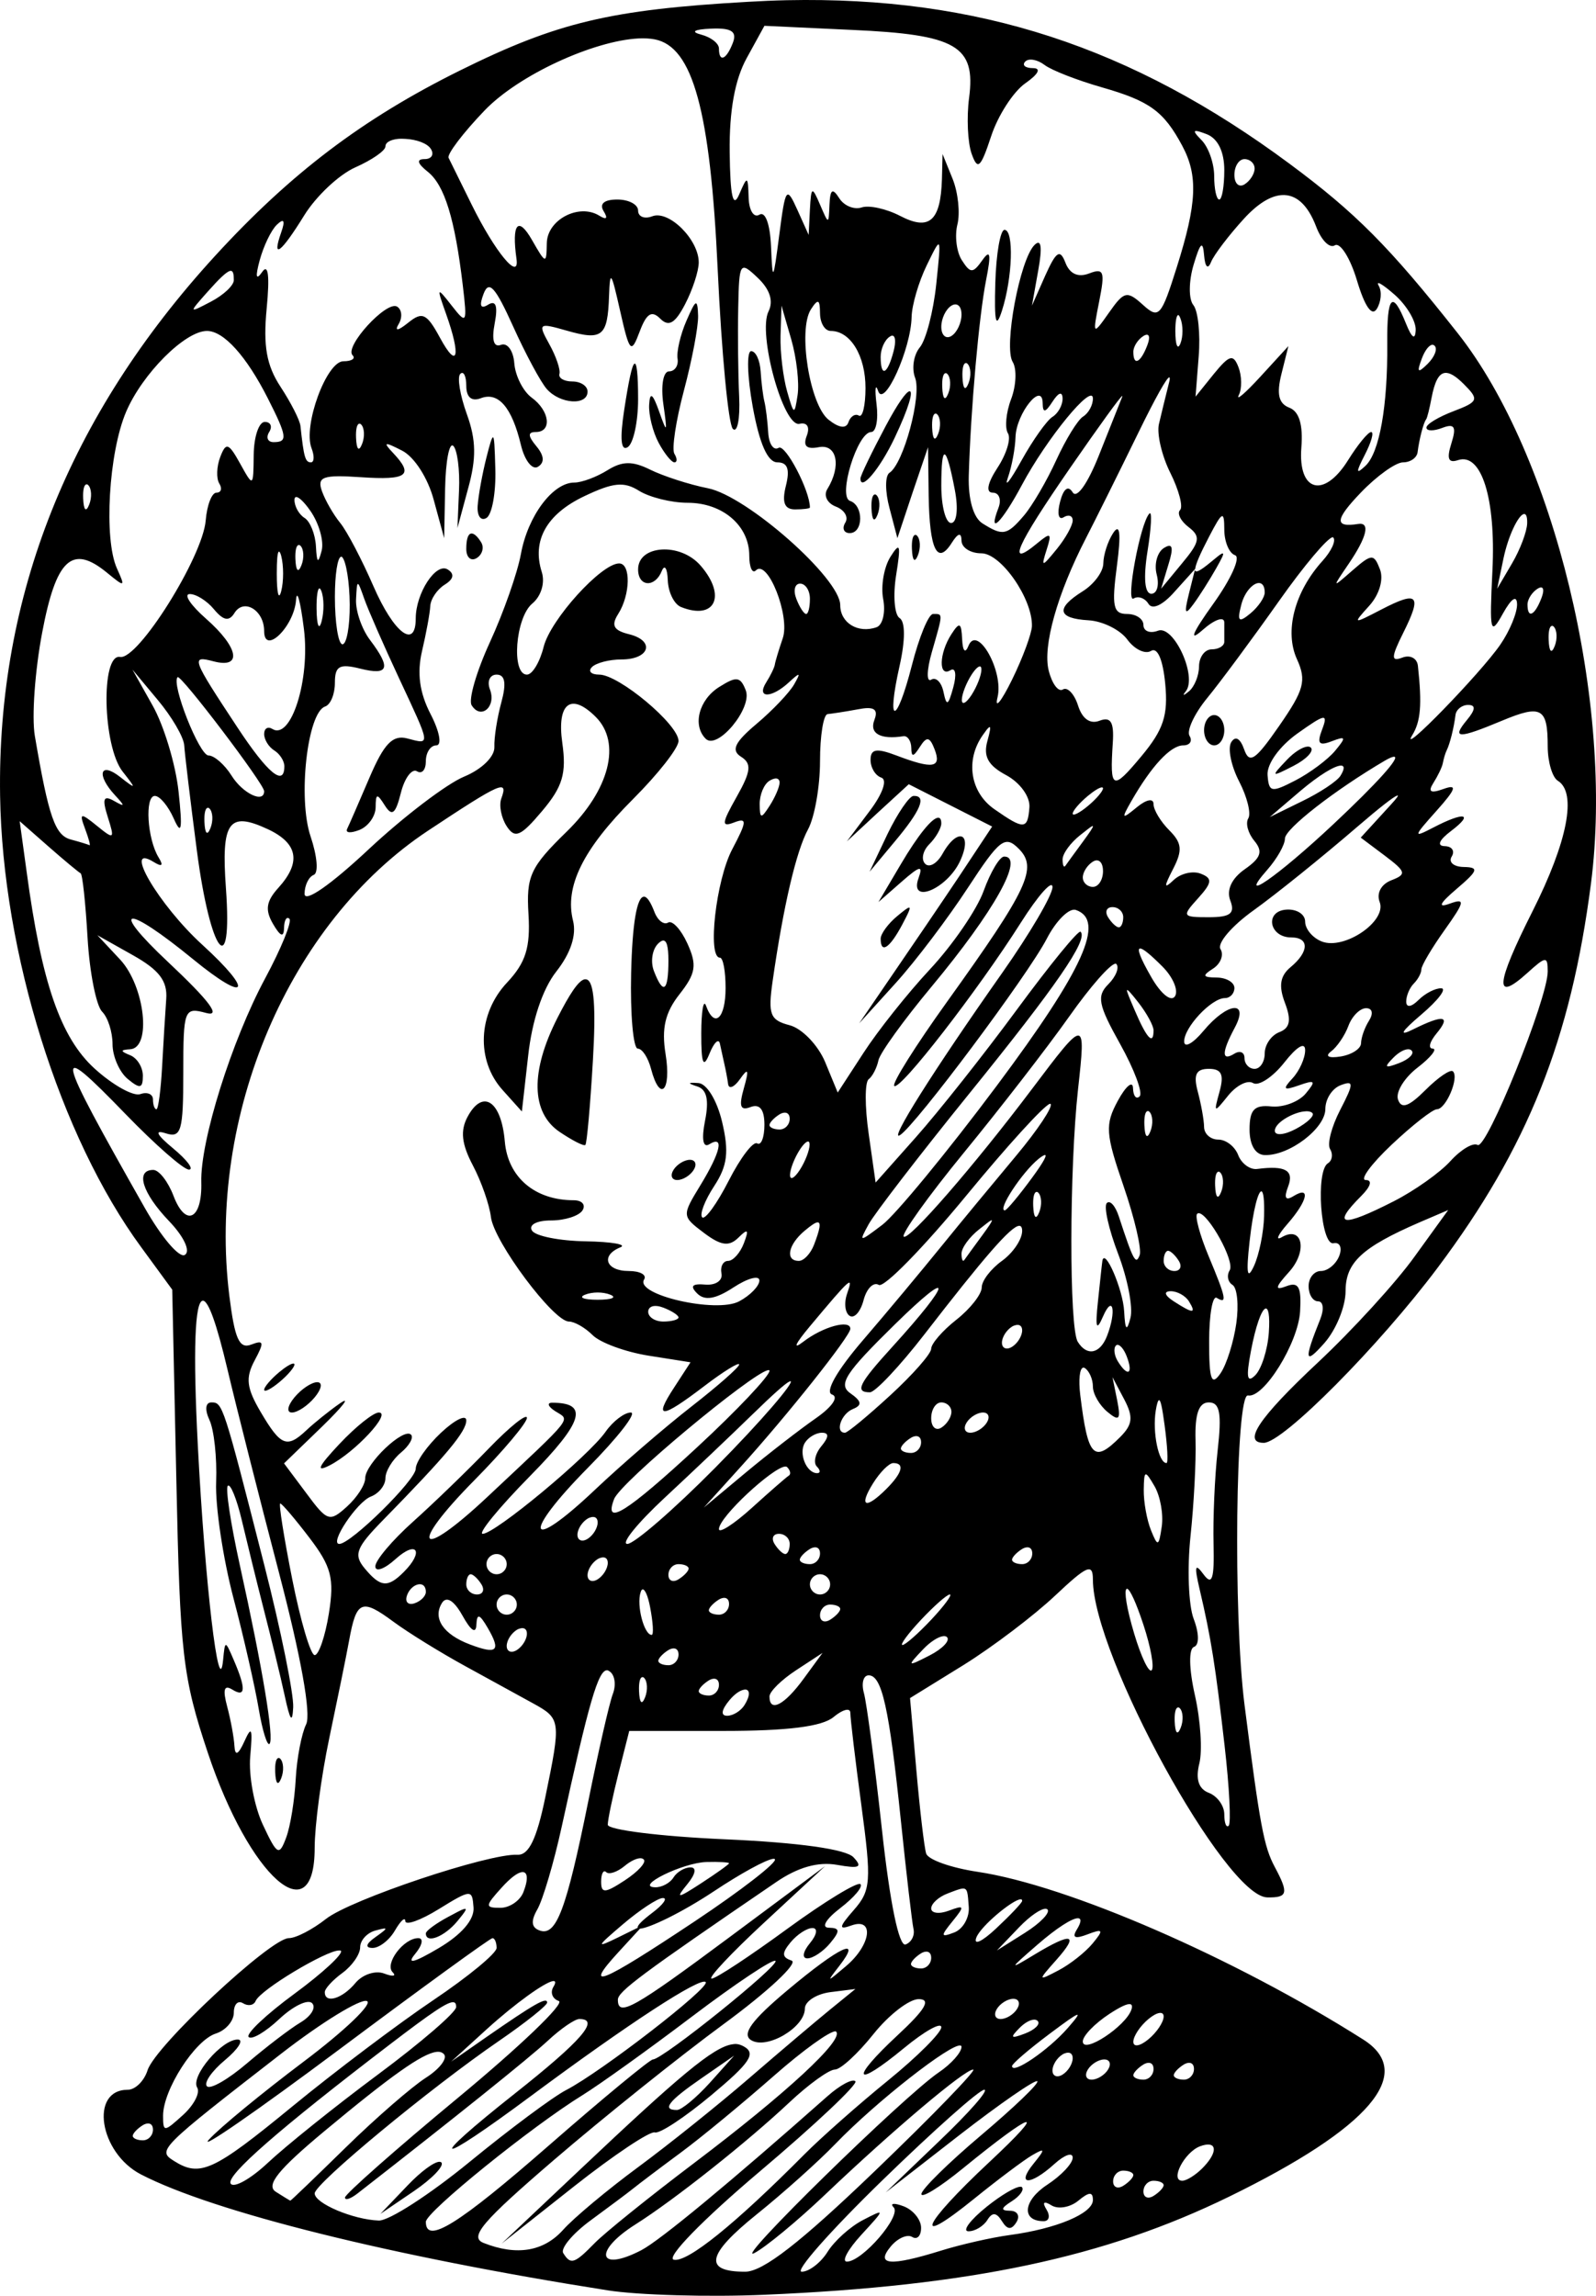 <?xml version="1.0" encoding="UTF-8" standalone="no"?>
<!-- Created with Inkscape (http://www.inkscape.org/) -->
<svg
   xmlns:dc="http://purl.org/dc/elements/1.1/"
   xmlns:cc="http://creativecommons.org/ns#"
   xmlns:rdf="http://www.w3.org/1999/02/22-rdf-syntax-ns#"
   xmlns:svg="http://www.w3.org/2000/svg"
   xmlns="http://www.w3.org/2000/svg"
   xmlns:sodipodi="http://sodipodi.sourceforge.net/DTD/sodipodi-0.dtd"
   xmlns:inkscape="http://www.inkscape.org/namespaces/inkscape"
   id="svg2"
   sodipodi:version="0.32"
   inkscape:version="0.46"
   width="157.913"
   height="227.121"
   version="1.0"
   sodipodi:docname="turkey.svg"
   inkscape:output_extension="org.inkscape.output.svg.inkscape">
  <defs
     id="defs5">
    <inkscape:perspective
       sodipodi:type="inkscape:persp3d"
       inkscape:vp_x="0 : 526.18109 : 1"
       inkscape:vp_y="0 : 1000 : 0"
       inkscape:vp_z="744.09448 : 526.18109 : 1"
       inkscape:persp3d-origin="372.04724 : 350.78739 : 1"
       id="perspective9" />
  </defs>
  <sodipodi:namedview
     inkscape:window-height="750"
     inkscape:window-width="1280"
     inkscape:pageshadow="2"
     inkscape:pageopacity="0.0"
     guidetolerance="10.0"
     gridtolerance="10.0"
     objecttolerance="10.0"
     borderopacity="1.0"
     bordercolor="#666666"
     pagecolor="#ffffff"
     id="base"
     showgrid="false"
     showguides="true"
     inkscape:guide-bbox="true"
     inkscape:zoom="1.2218217"
     inkscape:cx="274.20517"
     inkscape:cy="141.4042"
     inkscape:window-x="-8"
     inkscape:window-y="-8"
     inkscape:current-layer="svg2">
    <sodipodi:guide
       orientation="1,0"
       position="-355.364,646.414"
       id="guide2399" />
  </sodipodi:namedview>
  <path
     style="fill:#000000"
     d="M 77.853,0.021 C 76.594,0.048 75.334,0.104 74.041,0.178 C 60.365,0.957 55.131,2.206 45.478,6.99 C 35.915,11.731 28.784,17.125 21.291,25.303 C 6.818,41.097 -0.3,59.009 0.01,78.74 C 0.253,94.263 5.94,112.455 13.978,123.396 L 17.041,127.584 L 17.447,146.396 C 17.812,163.652 18.062,165.907 20.572,173.428 C 24.666,185.689 31.135,191.433 31.135,182.803 C 31.135,180.639 31.778,175.766 32.572,171.99 C 33.366,168.214 34.259,163.855 34.541,162.303 C 35.262,158.327 35.781,158.11 38.916,160.428 C 40.439,161.553 43.648,163.524 46.041,164.834 C 48.434,166.144 51.457,167.804 52.76,168.521 C 55.497,170.029 55.522,170.209 53.947,177.834 C 53.099,181.939 52.318,183.548 51.197,183.49 C 48.347,183.343 34.702,187.913 32.26,189.834 C 30.94,190.872 29.292,191.74 28.572,191.74 C 26.777,191.74 15.363,202.409 14.603,204.803 C 14.266,205.867 13.39,206.74 12.635,206.74 C 8.842,206.74 9.821,212.981 13.947,215.115 C 21.123,218.826 38.705,223.211 60.135,226.584 C 63.16,227.06 70.135,227.256 75.635,227.021 C 95.987,226.152 109.284,223.337 121.635,217.303 C 135.531,210.513 140.137,205.101 134.885,201.771 C 122.1,193.667 105.664,186.518 96.728,185.178 C 94.119,184.786 91.824,183.984 91.635,183.365 C 91.446,182.747 91.009,179.029 90.666,175.115 L 90.041,167.99 L 95.353,164.709 C 98.267,162.891 102.322,159.808 104.385,157.865 C 107.566,154.869 108.134,154.615 108.135,156.271 C 108.137,163.744 121.245,187.636 125.385,187.709 C 127.408,187.745 127.528,187.313 126.135,184.709 C 125.055,182.692 124.672,180.679 123.135,168.646 C 122.004,159.797 122.25,137.811 123.478,138.053 C 125.036,138.359 128.449,132.861 128.635,129.74 C 128.778,127.326 128.489,126.781 127.291,127.24 C 126.092,127.7 126.143,127.379 127.541,125.834 C 129.411,123.768 128.874,121.201 126.822,122.396 C 126.173,122.775 126.422,122.184 127.385,121.084 C 129.38,118.803 129.718,117.259 127.978,118.334 C 127.192,118.82 127.018,118.515 127.447,117.396 C 128.065,115.787 127.192,115.279 124.385,115.646 C 123.69,115.737 122.836,115.122 122.51,114.271 C 122.183,113.421 121.307,112.74 120.541,112.74 C 119.775,112.74 119.142,112.178 119.135,111.49 C 119.127,110.803 118.841,109.228 118.51,107.99 C 118.059,106.309 118.345,105.74 119.603,105.74 C 120.867,105.74 121.13,106.302 120.666,107.99 C 120.078,110.126 120.1,110.152 121.51,108.396 C 122.327,107.379 123.436,106.811 123.978,107.146 C 124.521,107.482 125.928,106.57 127.072,105.115 C 128.317,103.532 129.135,103.038 129.135,103.896 C 129.135,104.686 128.572,105.937 127.885,106.678 C 126.86,107.782 126.991,107.914 128.541,107.365 C 130.13,106.802 130.239,106.923 129.197,108.178 C 128.515,108.999 126.974,109.58 125.791,109.459 C 124.103,109.286 123.635,109.78 123.635,111.74 C 123.635,113.276 124.213,114.244 125.135,114.271 C 127.569,114.344 131.135,111.629 131.135,109.709 C 131.135,108.731 131.803,107.684 132.635,107.365 C 133.968,106.854 133.973,107.154 132.603,109.803 C 131.749,111.454 131.297,113.182 131.603,113.678 C 131.91,114.174 131.823,114.813 131.385,115.084 C 130.15,115.847 130.677,123.263 131.947,122.99 C 132.556,122.859 132.824,123.422 132.51,124.24 C 132.196,125.059 131.372,125.74 130.697,125.74 C 130.023,125.74 129.478,126.415 129.478,127.24 C 129.478,128.065 129.899,128.74 130.416,128.74 C 130.933,128.74 131.021,129.528 130.635,130.49 C 128.987,134.592 129.076,135.092 131.041,132.865 C 132.187,131.567 133.135,129.266 133.135,127.74 C 133.135,124.91 134.732,123.408 140.447,120.928 L 143.291,119.709 L 139.947,124.334 C 138.121,126.879 133.822,131.586 130.385,134.803 C 124.556,140.257 122.904,142.74 125.041,142.74 C 126.938,142.74 136.43,133.177 142.26,125.396 C 151.176,113.496 155.418,102.833 157.416,87.396 C 159.72,69.595 153.784,45.068 144.228,32.959 C 137.464,24.387 134.095,21.021 127.603,16.209 C 111.986,4.632 96.747,-0.372 77.853,0.021 z M 75.635,2.553 L 84.291,2.959 C 94.617,3.419 96.562,4.525 95.885,9.678 C 95.629,11.626 95.746,14.118 96.135,15.209 C 96.735,16.895 97.026,16.629 98.072,13.459 C 98.749,11.407 100.267,9.067 101.447,8.24 C 102.76,7.321 103.047,6.74 102.197,6.74 C 101.433,6.74 101.094,6.437 101.447,6.084 C 101.801,5.731 102.653,5.896 103.353,6.428 C 104.054,6.96 106.616,7.952 109.041,8.646 C 113.748,9.995 115.144,10.999 116.978,14.428 C 118.555,17.373 118.426,20.117 116.447,26.396 C 114.889,31.338 114.666,31.589 113.072,30.146 C 111.503,28.726 111.211,28.816 109.728,30.928 C 108.121,33.218 108.085,33.186 108.76,29.803 C 109.347,26.855 109.223,26.491 107.76,27.053 C 106.659,27.475 105.839,27.092 105.416,25.99 C 104.883,24.602 104.506,24.848 103.416,27.271 L 102.103,30.24 L 102.728,26.74 C 103.148,24.407 103.02,23.574 102.353,24.24 C 100.901,25.692 99.29,34.334 100.197,35.803 C 100.622,36.49 100.546,38.161 100.041,39.49 C 99.535,40.82 99.402,42.337 99.728,42.865 C 100.055,43.393 99.582,44.921 98.697,46.271 C 97.686,47.815 97.518,48.74 98.228,48.74 C 98.85,48.74 99.108,49.415 98.791,50.24 C 97.691,53.106 99.114,51.718 101.103,47.99 C 103.573,43.361 108.128,37.812 108.135,39.428 C 108.137,40.083 107.701,40.878 107.166,41.209 C 106.631,41.54 105.442,43.482 104.51,45.521 C 103.578,47.561 102.14,50.028 101.322,50.99 C 99.628,52.984 99.209,53.044 97.197,51.771 C 96.307,51.208 95.786,49.399 95.853,47.053 C 96.04,40.56 96.859,31.275 97.572,27.678 C 98.079,25.121 97.987,24.623 97.197,25.74 C 96.258,27.069 96.015,27.061 95.166,25.74 C 94.639,24.92 94.448,23.326 94.728,22.209 C 95.009,21.091 94.803,19.071 94.26,17.709 L 93.26,15.24 L 93.197,17.74 C 93.067,21.886 91.942,22.854 89.072,21.365 C 87.704,20.655 85.996,20.276 85.26,20.521 C 84.523,20.767 83.519,20.37 83.041,19.615 C 82.376,18.566 82.138,18.711 82.072,20.24 C 81.987,22.24 81.994,22.24 81.135,20.24 C 80.343,18.398 80.258,18.437 80.135,20.74 L 80.01,23.24 L 78.885,20.74 C 77.819,18.387 77.713,18.533 77.103,23.24 C 76.505,27.861 76.436,27.948 76.291,24.428 C 76.198,22.176 75.726,20.875 75.135,21.24 C 74.584,21.581 74.111,20.825 74.072,19.553 C 74.006,17.371 73.947,17.351 73.135,19.24 C 72.526,20.658 72.247,19.425 72.197,15.053 C 72.15,10.938 72.717,7.85 73.885,5.74 L 75.635,2.553 z M 70.353,2.834 C 72.385,2.747 72.94,3.12 72.51,4.24 C 71.865,5.921 71.135,6.212 71.135,4.803 C 71.135,4.293 70.347,3.679 69.385,3.428 C 68.295,3.143 68.661,2.906 70.353,2.834 z M 63.166,3.803 C 63.461,3.787 63.743,3.79 64.01,3.803 C 64.294,3.817 64.544,3.848 64.791,3.896 C 68.551,4.632 70.281,10.941 71.01,26.646 C 71.392,34.879 72.065,41.987 72.51,42.428 C 72.954,42.868 73.238,41.44 73.135,39.24 C 73.031,37.04 72.988,33.103 73.041,30.49 C 73.134,25.91 73.202,25.803 74.978,27.49 C 76.174,28.626 76.549,29.781 76.041,30.803 C 74.951,32.993 77.509,42.294 79.103,41.928 C 79.856,41.755 80.158,42.239 79.822,43.115 C 79.434,44.128 79.793,44.474 81.01,44.24 C 82.813,43.893 83.27,46.105 81.853,48.396 C 81.47,49.017 81.84,49.786 82.697,50.115 C 83.554,50.444 83.977,51.155 83.635,51.709 C 83.292,52.263 83.49,52.74 84.072,52.74 C 85.435,52.74 85.463,50.006 84.103,49.553 C 82.866,49.14 84.833,42.74 86.197,42.74 C 86.68,42.74 86.919,41.503 86.728,39.99 C 86.538,38.478 86.62,37.885 86.885,38.678 C 87.467,40.421 90.13,34.542 90.197,31.365 C 90.222,30.191 90.892,27.89 91.697,26.24 C 93.155,23.252 93.143,23.235 92.635,28.115 C 92.354,30.81 91.62,33.629 91.01,34.365 C 90.399,35.101 90.189,36.449 90.541,37.365 C 91.217,39.127 89.406,45.857 88.01,46.771 C 87.556,47.069 87.571,48.644 88.01,50.271 L 88.791,53.24 L 90.291,48.74 L 91.822,44.24 L 91.885,49.053 C 91.967,54.366 92.739,55.965 94.166,53.709 C 94.796,52.713 95.124,52.644 95.135,53.49 C 95.143,54.178 96.018,54.74 97.103,54.74 C 99.041,54.74 102.158,59.216 102.103,61.928 C 102.089,62.643 101.215,65.04 100.135,67.24 C 99.054,69.44 98.392,70.222 98.697,68.99 C 99.336,66.414 96.69,61.724 95.822,63.896 C 95.507,64.686 95.254,64.436 95.197,63.24 C 95.119,61.576 94.941,61.492 94.135,62.74 C 92.906,64.641 92.843,67.043 94.041,66.303 C 94.544,65.992 94.664,66.742 94.322,67.99 C 93.817,69.836 93.654,69.904 93.353,68.459 C 93.152,67.49 92.608,66.948 92.135,67.24 C 91.662,67.533 91.683,66.316 92.197,64.521 C 93.328,60.58 93.322,60.74 92.322,60.74 C 91.876,60.74 90.942,63.02 90.228,65.803 C 88.693,71.796 87.666,71.847 89.01,65.865 C 89.58,63.329 89.577,61.497 89.01,61.146 C 88.501,60.832 88.342,58.916 88.666,56.896 C 89.153,53.857 89.061,53.562 88.103,55.084 C 87.467,56.095 87.135,57.965 87.385,59.271 C 87.635,60.578 87.336,61.84 86.728,62.053 C 84.893,62.697 83.135,61.623 83.135,59.865 C 83.135,57.217 73.896,49.064 70.041,48.303 C 68.164,47.932 65.594,47.088 64.322,46.459 C 62.569,45.591 61.563,45.61 60.103,46.521 C 59.045,47.183 57.569,47.74 56.822,47.74 C 54.699,47.74 52.229,51.034 51.541,54.803 C 51.196,56.692 49.813,60.619 48.478,63.521 C 47.144,66.424 46.33,69.227 46.666,69.771 C 47.577,71.246 49.13,69.908 48.478,68.209 C 48.169,67.402 48.466,66.74 49.135,66.74 C 49.975,66.74 50.121,67.588 49.603,69.49 C 49.192,71.003 48.877,72.985 48.916,73.896 C 48.956,74.844 47.687,76.1 45.916,76.834 C 44.212,77.54 39.962,80.763 36.478,84.021 C 32.704,87.552 30.135,89.34 30.135,88.428 C 30.135,87.585 30.55,86.736 31.041,86.553 C 31.534,86.368 31.381,84.674 30.728,82.74 C 29.455,78.967 30.413,70.49 32.166,69.896 C 32.708,69.713 33.135,68.666 33.135,67.553 C 33.135,65.892 33.584,65.632 35.635,66.146 C 38.469,66.858 38.726,66.109 36.603,63.303 C 35.796,62.235 35.174,60.435 35.228,59.303 C 35.327,57.276 35.349,57.271 36.041,59.24 C 36.427,60.34 37.964,63.843 39.447,67.021 C 42.655,73.894 42.632,73.665 40.291,73.053 C 38.858,72.678 38.002,73.56 36.572,76.896 C 35.552,79.278 34.556,81.577 34.353,81.99 C 34.151,82.403 34.67,82.449 35.541,82.115 C 36.412,81.781 37.158,80.769 37.166,79.865 C 37.179,78.482 37.301,78.459 38.072,79.678 C 38.791,80.813 39.136,80.539 39.666,78.428 C 40.037,76.948 40.768,75.999 41.26,76.303 C 41.751,76.606 42.135,76.16 42.135,75.303 C 42.135,74.445 42.602,73.74 43.166,73.74 C 43.745,73.74 43.5,72.38 42.603,70.646 C 41.508,68.527 41.244,66.587 41.76,64.396 C 42.171,62.649 42.536,60.665 42.572,59.959 C 42.609,59.253 43.263,58.297 44.01,57.834 C 44.904,57.279 44.988,56.764 44.291,56.334 C 43.133,55.619 41.135,58.689 41.135,61.178 C 41.135,64.287 38.971,62.641 36.947,57.99 C 35.81,55.378 34.34,52.565 33.666,51.74 C 32.992,50.915 32.176,49.498 31.853,48.584 C 31.355,47.171 31.926,46.954 35.697,47.209 C 40.321,47.522 40.981,47.021 38.885,44.803 C 37.855,43.713 38.023,43.676 39.791,44.584 C 41.01,45.21 42.347,47.316 42.916,49.459 L 43.947,53.24 L 44.041,48.303 C 44.098,45.599 44.457,43.719 44.853,44.115 C 45.25,44.511 45.508,46.488 45.416,48.521 L 45.26,52.24 L 46.322,48.303 C 47.136,45.366 47.12,43.541 46.197,40.99 C 45.52,39.117 45.215,37.316 45.541,36.99 C 45.866,36.665 46.135,37.202 46.135,38.178 C 46.135,39.303 46.667,39.744 47.572,39.396 C 49.305,38.731 50.65,40.296 51.541,44.021 C 51.908,45.556 52.668,46.524 53.228,46.178 C 53.903,45.761 53.847,45.08 53.072,44.146 C 52.23,43.132 52.203,42.74 53.01,42.74 C 54.643,42.74 54.4,40.647 52.603,39.334 C 51.754,38.713 50.978,37.168 50.885,35.928 C 50.791,34.687 50.193,33.877 49.572,34.115 C 48.844,34.395 48.632,33.639 48.947,31.99 C 49.28,30.249 49.063,29.669 48.291,30.146 C 47.532,30.615 47.399,30.236 47.853,29.053 C 48.381,27.679 49.017,28.412 50.76,32.271 C 51.993,35.003 53.495,37.803 54.103,38.49 C 55.427,39.984 58.135,40.152 58.135,38.74 C 58.135,38.19 57.46,37.74 56.635,37.74 C 55.81,37.74 55.237,37.403 55.353,36.99 C 55.47,36.578 55.019,35.251 54.353,34.053 C 53.2,31.975 53.287,31.91 56.072,32.709 C 59.599,33.72 60.121,33.292 60.26,29.303 C 60.352,26.637 60.477,26.85 61.353,30.74 C 62.292,34.905 62.449,35.042 63.291,32.803 C 63.968,31.001 64.479,30.678 65.322,31.521 C 66.165,32.365 66.795,32.003 67.791,30.084 C 68.526,28.666 69.135,26.815 69.135,25.959 C 69.135,23.704 66.185,20.766 64.541,21.396 C 63.768,21.693 63.135,21.443 63.135,20.834 C 63.135,20.225 62.205,19.74 61.072,19.74 C 59.77,19.74 59.277,20.167 59.728,20.896 C 60.172,21.615 60.015,21.781 59.291,21.334 C 57.281,20.092 54.141,21.733 54.103,24.053 C 54.069,26.155 54.011,26.148 52.635,23.74 C 51.259,21.334 50.612,22.119 51.103,25.615 C 51.421,27.875 48.982,24.934 46.666,20.24 C 45.58,18.04 44.559,15.959 44.385,15.615 C 44.21,15.271 45.805,13.158 47.947,10.928 C 51.354,7.382 58.744,4.034 63.166,3.803 z M 118.353,12.959 C 118.524,12.963 118.859,13.071 119.385,13.271 C 120.495,13.694 121.135,14.999 121.135,16.834 C 121.135,18.425 120.91,19.74 120.635,19.74 C 120.36,19.74 120.135,18.693 120.135,17.428 C 120.135,16.163 119.572,14.558 118.885,13.865 C 118.258,13.234 118.07,12.952 118.353,12.959 z M 39.385,13.74 C 39.621,13.716 39.876,13.726 40.135,13.74 C 41.17,13.796 42.276,14.16 42.635,14.74 C 42.975,15.29 42.697,15.74 42.01,15.74 C 41.181,15.74 41.28,16.161 42.322,16.99 C 43.976,18.306 45.004,21.604 45.791,28.24 C 46.239,32.021 46.175,32.131 44.697,30.24 C 43.211,28.339 43.179,28.377 44.135,31.053 C 45.631,35.242 45.285,36.644 43.541,33.428 C 42.224,30.998 41.786,30.792 40.385,31.928 C 39.374,32.746 39.007,32.787 39.447,32.053 C 39.837,31.403 39.767,30.628 39.291,30.334 C 38.257,29.695 34.04,34.302 34.885,35.146 C 35.207,35.469 34.803,35.74 33.978,35.74 C 32.306,35.74 29.969,42.11 30.822,44.334 C 31.12,45.109 31.094,45.74 30.76,45.74 C 30.202,45.74 30.059,45.234 29.728,42.146 C 29.666,41.558 28.776,39.822 27.76,38.271 C 26.371,36.152 26.027,34.24 26.385,30.521 C 26.692,27.318 26.547,26.032 25.947,26.896 C 25.33,27.785 25.246,27.405 25.697,25.74 C 26.07,24.365 26.816,22.79 27.385,22.24 C 28.09,21.559 28.242,21.798 27.822,22.99 C 26.855,25.74 27.79,25.047 30.103,21.303 C 31.271,19.414 33.538,17.273 35.166,16.553 C 36.793,15.832 38.135,14.906 38.135,14.49 C 38.135,14.07 38.677,13.812 39.385,13.74 z M 123.135,15.74 C 123.685,15.74 124.135,16.16 124.135,16.678 C 124.135,17.195 123.685,17.9 123.135,18.24 C 122.585,18.58 122.135,18.16 122.135,17.303 C 122.135,16.445 122.585,15.74 123.135,15.74 z M 126.791,19.303 C 128.211,19.194 129.393,20.231 130.228,22.428 C 130.735,23.761 131.548,24.595 132.072,24.271 C 132.596,23.947 133.59,25.505 134.26,27.74 C 135.038,30.337 135.74,31.344 136.228,30.553 C 136.649,29.872 136.749,28.848 136.416,28.271 C 136.083,27.695 136.784,28.099 137.978,29.146 C 139.173,30.194 140.107,31.769 140.072,32.646 C 140.031,33.685 139.692,33.455 139.103,31.99 C 137.762,28.653 137.222,29.237 137.26,33.99 C 137.309,40.186 136.489,44.781 135.103,46.084 C 134.153,46.978 134.135,46.752 135.041,44.99 C 135.678,43.753 135.968,42.74 135.666,42.74 C 135.363,42.74 134.339,43.991 133.385,45.521 C 130.992,49.359 128.414,48.657 128.76,44.271 C 128.936,42.031 128.552,40.71 127.572,40.334 C 126.509,39.926 126.291,38.988 126.791,36.99 L 127.478,34.24 L 124.728,37.24 C 123.216,38.89 122.251,39.722 122.572,39.084 C 122.893,38.446 122.874,37.201 122.541,36.334 C 122.029,35.001 121.648,35.099 120.103,36.99 L 118.291,39.24 L 118.603,35.24 C 118.78,33.04 118.544,30.76 118.072,30.178 C 117.594,29.587 117.614,27.816 118.103,26.178 C 118.757,23.992 119.012,23.753 119.135,25.24 C 119.233,26.43 119.513,26.699 119.822,25.928 C 120.108,25.215 121.571,23.29 123.072,21.646 C 124.433,20.157 125.686,19.387 126.791,19.303 z M 99.385,22.74 C 98.972,22.744 98.563,25.107 98.478,27.99 C 98.364,31.887 98.537,32.598 99.135,30.74 C 100.19,27.463 100.336,22.731 99.385,22.74 z M 22.76,26.803 C 22.812,26.789 22.844,26.794 22.885,26.803 C 23.08,26.847 23.135,27.176 23.135,27.709 C 23.135,28.24 22.122,29.185 20.885,29.834 C 18.647,31.008 18.646,30.999 20.541,28.865 C 21.698,27.562 22.39,26.898 22.76,26.803 z M 80.947,29.865 C 81.081,29.922 81.129,30.299 81.135,30.99 C 81.143,31.953 81.608,32.74 82.197,32.74 C 84.146,32.74 85.64,35.196 85.635,38.396 C 85.632,40.131 85.344,41.341 84.978,41.115 C 84.613,40.889 84.138,41.199 83.947,41.771 C 83.724,42.44 83.019,42.346 81.978,41.521 C 80.115,40.045 78.933,32.661 80.228,30.615 C 80.573,30.071 80.813,29.809 80.947,29.865 z M 68.822,30.021 C 68.659,30.093 68.385,30.666 67.916,31.74 C 67.315,33.115 66.931,34.803 67.041,35.49 C 67.15,36.178 66.758,36.74 66.197,36.74 C 65.62,36.74 65.373,38.148 65.635,39.99 C 66.041,42.85 66.009,42.94 65.228,40.74 C 64.577,38.904 64.302,38.719 64.228,40.053 C 64.174,41.051 64.597,42.739 65.166,43.803 C 65.735,44.867 66.44,45.74 66.728,45.74 C 67.017,45.74 67.011,45.353 66.728,44.896 C 66.446,44.44 66.873,41.627 67.666,38.646 C 68.459,35.666 69.101,32.34 69.072,31.24 C 69.05,30.381 68.985,29.95 68.822,30.021 z M 94.541,30.115 C 94.9,30.122 95.135,30.496 95.135,31.115 C 95.135,31.94 94.685,32.9 94.135,33.24 C 93.585,33.58 93.135,33.159 93.135,32.334 C 93.135,31.509 93.585,30.58 94.135,30.24 C 94.272,30.155 94.421,30.113 94.541,30.115 z M 77.322,30.24 L 78.291,33.584 C 78.822,35.429 79.095,37.904 78.916,39.084 C 78.61,41.094 78.556,41.083 77.885,38.74 C 77.491,37.365 77.186,34.89 77.228,33.24 L 77.322,30.24 z M 116.541,31.178 C 116.562,31.166 116.581,31.169 116.603,31.178 C 116.664,31.2 116.722,31.318 116.791,31.49 C 117.068,32.178 117.068,33.303 116.791,33.99 C 116.514,34.678 116.291,34.115 116.291,32.74 C 116.291,31.838 116.395,31.261 116.541,31.178 z M 20.478,32.74 C 22.132,32.74 24.38,35.221 26.51,39.428 C 28.416,43.192 28.487,43.74 27.072,43.74 C 26.49,43.74 26.295,43.29 26.635,42.74 C 26.975,42.19 26.78,41.74 26.197,41.74 C 25.615,41.74 25.123,43.203 25.103,44.99 C 25.068,48.212 25.061,48.212 23.76,45.865 C 22.616,43.802 22.362,43.721 21.791,45.209 C 21.431,46.148 21.388,47.334 21.697,47.834 C 22.006,48.334 21.878,48.74 21.416,48.74 C 20.953,48.74 20.478,49.978 20.353,51.49 C 20.056,55.104 13.652,65.313 11.885,64.99 C 9.955,64.637 10.154,73.82 12.135,76.334 C 13.514,78.085 13.501,78.132 11.885,76.865 C 9.882,75.294 9.506,76.654 11.385,78.678 C 12.393,79.764 12.385,79.863 11.291,79.24 C 10.238,78.641 10.083,78.997 10.666,80.834 C 11.363,83.03 11.303,83.093 9.603,81.709 C 7.948,80.36 7.823,80.408 8.416,81.99 C 8.777,82.953 8.974,83.679 8.853,83.615 C 8.733,83.551 7.914,83.293 7.01,83.053 C 5.457,82.64 4.823,80.886 3.447,72.803 C 3.127,70.923 3.461,66.349 4.166,62.615 C 5.547,55.296 7.124,53.82 10.572,56.646 C 12.368,58.119 12.418,58.111 11.572,56.24 C 10.251,53.317 10.755,44.779 12.478,40.74 C 14.087,36.971 18.308,32.74 20.478,32.74 z M 113.478,33.115 C 113.749,33.122 113.766,33.51 113.51,34.178 C 112.845,35.91 112.135,36.241 112.135,34.803 C 112.135,34.285 112.591,33.576 113.135,33.24 C 113.276,33.153 113.388,33.113 113.478,33.115 z M 88.228,33.209 C 88.592,33.142 88.668,33.777 88.416,34.74 C 87.805,37.075 87.135,37.372 87.135,35.303 C 87.135,34.51 87.542,33.611 88.041,33.303 C 88.103,33.264 88.177,33.219 88.228,33.209 z M 141.666,34.115 C 141.768,34.091 141.87,34.132 141.947,34.209 C 142.255,34.517 141.943,35.312 141.26,35.99 C 140.272,36.97 140.155,36.853 140.697,35.428 C 140.979,34.688 141.361,34.188 141.666,34.115 z M 74.322,34.74 C 73.866,34.74 73.93,37.215 74.478,40.24 C 75.142,43.902 75.957,45.74 76.916,45.74 C 77.926,45.74 78.17,46.417 77.76,48.053 C 77.344,49.708 77.618,50.396 78.666,50.396 C 79.478,50.396 80.135,50.31 80.135,50.209 C 80.135,48.531 77.704,43.893 77.041,44.303 C 76.545,44.61 76.078,43.935 76.01,42.803 C 75.941,41.67 75.772,40.29 75.635,39.74 C 75.497,39.19 75.328,37.84 75.26,36.74 C 75.191,35.64 74.779,34.74 74.322,34.74 z M 95.51,35.928 C 95.578,35.903 95.645,35.907 95.728,35.99 C 96.061,36.322 96.111,37.206 95.822,37.928 C 95.503,38.725 95.276,38.468 95.228,37.303 C 95.196,36.512 95.305,36.003 95.51,35.928 z M 62.76,35.99 C 62.523,36.17 62.198,37.696 61.76,40.553 C 61.323,43.402 61.429,44.657 62.103,44.24 C 62.666,43.892 63.135,41.749 63.135,39.49 C 63.135,36.965 62.996,35.811 62.76,35.99 z M 142.947,36.896 C 143.426,36.83 144.032,37.2 144.822,37.99 C 146.355,39.523 146.306,39.733 143.822,40.678 C 142.352,41.237 141.135,41.955 141.135,42.303 C 141.135,42.65 141.836,42.664 142.697,42.334 C 143.919,41.865 144.127,42.216 143.603,43.865 C 143.122,45.381 143.299,45.842 144.26,45.521 C 146.58,44.748 148.014,49.333 147.666,56.428 C 147.365,62.565 147.454,62.955 148.697,60.709 C 149.538,59.191 150.082,58.831 150.103,59.771 C 150.123,60.612 149.383,62.412 148.447,63.771 C 146.488,66.619 138.337,75.001 139.728,72.74 C 140.567,71.377 140.713,69.735 140.291,65.865 C 140.21,65.119 139.522,64.76 138.76,65.053 C 137.618,65.491 137.626,65.044 138.853,62.584 C 140.72,58.843 140.315,58.409 136.666,60.303 C 133.849,61.764 133.81,61.772 135.478,59.928 C 136.475,58.826 136.917,57.315 136.541,56.334 C 135.939,54.766 135.733,54.762 133.822,56.428 C 131.778,58.21 131.777,58.228 133.447,55.771 C 135.246,53.126 135.599,51.642 134.385,51.834 C 132.006,52.21 132.071,51.416 134.635,48.74 C 136.215,47.09 138.1,45.74 138.822,45.74 C 139.544,45.74 140.191,45.29 140.26,44.74 C 140.425,43.414 140.853,41.801 141.103,41.49 C 141.214,41.353 141.443,40.409 141.635,39.396 C 141.935,37.809 142.331,36.982 142.947,36.896 z M 93.51,36.928 C 93.578,36.903 93.645,36.907 93.728,36.99 C 94.061,37.322 94.111,38.206 93.822,38.928 C 93.503,39.725 93.276,39.468 93.228,38.303 C 93.196,37.512 93.305,37.003 93.51,36.928 z M 115.697,37.334 C 115.746,37.348 115.762,37.482 115.697,37.74 C 115.352,39.115 114.885,41.012 114.666,41.959 C 114.447,42.906 114.943,45.072 115.791,46.771 C 116.639,48.471 117.084,50.135 116.76,50.459 C 116.436,50.783 116.814,51.542 117.603,52.146 C 118.826,53.082 118.722,53.611 116.947,55.74 L 114.885,58.24 L 115.603,55.865 C 116.14,54.144 116.031,53.674 115.166,54.209 C 114.509,54.615 114.176,55.796 114.447,56.834 C 114.719,57.872 114.485,58.74 113.916,58.74 C 113.261,58.74 113.114,57.19 113.541,54.521 C 113.911,52.205 113.998,50.533 113.728,50.803 C 112.823,51.708 111.333,59.724 112.166,59.209 C 112.619,58.929 113.282,59.169 113.635,59.74 C 114.02,60.364 115.068,59.857 116.26,58.49 L 118.26,56.271 C 118.291,55.84 118.732,54.814 119.635,53.084 C 120.954,50.554 121.129,50.483 121.135,52.396 C 121.138,53.588 121.615,54.734 122.197,54.928 C 122.779,55.122 121.808,57.276 120.041,59.74 C 117.962,62.64 117.584,63.567 118.978,62.334 C 120.174,61.276 121.135,60.943 121.135,61.584 C 121.135,62.219 121.135,63.078 121.135,63.49 C 121.135,63.903 120.572,64.239 119.885,64.24 C 119.197,64.242 118.642,65.005 118.635,65.928 C 118.628,66.85 118.178,67.945 117.635,68.396 C 117.092,68.848 116.955,68.856 117.322,68.396 C 118.49,66.938 116.133,61.797 114.572,62.396 C 113.789,62.697 113.135,62.443 113.135,61.834 C 113.135,61.225 112.409,60.74 111.51,60.74 C 110.136,60.74 109.982,59.978 110.51,55.99 C 110.941,52.736 110.805,51.712 110.135,52.74 C 109.597,53.565 109.174,54.91 109.166,55.74 C 109.158,56.57 108.235,57.803 107.135,58.49 C 104.423,60.183 104.618,61.187 107.697,61.365 C 109.108,61.447 110.835,62.306 111.541,63.271 C 112.247,64.236 113.309,64.752 113.885,64.396 C 114.527,64 115.063,65.26 115.291,67.646 C 115.588,70.76 115.129,72.183 112.916,74.834 C 110.061,78.254 109.797,78.147 110.103,73.49 C 110.239,71.431 109.904,70.876 108.791,71.303 C 107.855,71.662 107.084,71.119 106.666,69.803 C 106.302,68.655 105.618,67.93 105.166,68.209 C 104.714,68.488 104.089,67.647 103.76,66.334 C 103.155,63.924 104.603,58.757 107.447,53.24 C 108.298,51.59 110.654,46.865 112.666,42.74 C 114.301,39.389 115.488,37.271 115.697,37.334 z M 89.978,38.709 C 89.662,38.764 88.841,39.878 87.635,42.146 C 86.26,44.732 85.135,47.056 85.135,47.334 C 85.135,48.673 87.061,46.388 88.51,43.334 C 89.96,40.278 90.385,38.638 89.978,38.709 z M 104.853,38.959 C 105.026,38.905 105.13,39.07 105.135,39.428 C 105.143,40.083 104.69,40.897 104.135,41.24 C 103.58,41.583 102.199,43.526 101.072,45.553 C 99.945,47.58 99.342,48.34 99.728,47.24 C 100.115,46.14 100.447,44.34 100.478,43.24 C 100.546,40.899 103.14,37.672 103.166,39.896 C 103.177,40.872 103.419,40.848 104.135,39.74 C 104.426,39.29 104.681,39.013 104.853,38.959 z M 111.041,39.178 C 111.046,39.184 111.055,39.206 111.041,39.24 C 110.82,39.793 109.777,42.412 108.728,45.053 C 107.621,47.84 106.544,49.371 106.135,48.709 C 105.689,47.987 105.23,48.326 104.885,49.646 C 104.585,50.794 104.73,51.486 105.228,51.178 C 105.727,50.869 106.135,51.013 106.135,51.49 C 106.135,51.968 105.442,53.235 104.572,54.303 C 103.059,56.16 102.994,56.144 103.572,54.334 C 104.088,52.721 103.954,52.645 102.635,53.74 C 99.513,56.331 100.515,54.053 105.916,46.24 C 108.768,42.115 110.958,39.084 111.041,39.178 z M 92.51,40.928 C 92.578,40.903 92.645,40.907 92.728,40.99 C 93.061,41.322 93.111,42.206 92.822,42.928 C 92.503,43.725 92.276,43.468 92.228,42.303 C 92.196,41.512 92.305,41.003 92.51,40.928 z M 35.51,41.928 C 35.578,41.903 35.645,41.907 35.728,41.99 C 36.061,42.322 36.111,43.206 35.822,43.928 C 35.503,44.725 35.276,44.468 35.228,43.303 C 35.196,42.512 35.305,42.003 35.51,41.928 z M 48.76,43.271 C 48.64,43.318 48.45,44 48.135,45.24 C 47.715,46.89 47.325,49.058 47.26,50.053 C 47.195,51.048 47.585,51.58 48.135,51.24 C 48.685,50.9 49.075,48.733 49.01,46.428 C 48.947,44.201 48.914,43.212 48.76,43.271 z M 93.478,44.959 C 93.703,45.029 94.045,46.212 94.478,48.49 C 94.834,50.358 94.664,51.74 94.103,51.74 C 93.567,51.74 93.135,50.069 93.135,48.053 C 93.135,45.91 93.254,44.889 93.478,44.959 z M 8.51,47.928 C 8.578,47.903 8.645,47.907 8.728,47.99 C 9.061,48.322 9.111,49.206 8.822,49.928 C 8.503,50.725 8.276,50.468 8.228,49.303 C 8.196,48.512 8.305,48.003 8.51,47.928 z M 61.041,47.959 C 61.861,47.881 62.488,48.09 63.228,48.553 C 64.258,49.195 66.423,49.74 68.041,49.74 C 71.485,49.74 74.135,51.994 74.135,54.959 C 74.135,56.111 74.433,56.786 74.791,56.428 C 75.954,55.264 78.201,60.95 77.447,63.146 C 77.051,64.301 76.701,65.465 76.666,65.74 C 76.63,66.015 76.259,66.803 75.822,67.49 C 74.795,69.108 76.329,69.108 78.072,67.49 C 79.167,66.474 79.266,66.499 78.572,67.709 C 78.103,68.527 76.429,70.29 74.853,71.615 C 72.677,73.447 72.319,74.232 73.322,74.865 C 74.389,75.539 74.315,76.3 72.885,78.834 C 71.4,81.464 71.35,81.858 72.635,81.365 C 73.949,80.861 73.906,81.255 72.447,84.021 C 70.839,87.07 69.973,94.74 71.228,94.74 C 71.549,94.74 71.791,96.09 71.791,97.74 C 71.791,100.777 70.682,101.784 69.853,99.49 C 69.605,98.803 69.389,100.04 69.385,102.24 C 69.378,105.249 69.591,105.744 70.197,104.24 C 70.641,103.14 71.106,102.69 71.228,103.24 C 71.351,103.79 71.538,104.69 71.666,105.24 C 71.794,105.79 71.969,106.69 72.041,107.24 C 72.113,107.79 72.651,107.565 73.228,106.74 C 74.036,105.587 74.127,105.8 73.603,107.646 C 73.094,109.445 73.237,109.914 74.26,109.521 C 75.167,109.173 75.635,109.758 75.635,111.271 C 75.635,112.524 75.307,113.357 74.916,113.115 C 74.525,112.873 73.263,114.53 72.103,116.803 C 70.944,119.075 69.759,120.708 69.478,120.428 C 69.198,120.147 69.74,118.747 70.666,117.334 C 71.983,115.325 72.143,113.932 71.447,110.99 C 70.942,108.855 69.935,107.205 69.103,107.146 C 68.012,107.07 67.999,107.162 69.01,107.49 C 69.937,107.791 70.164,108.845 69.76,110.865 C 69.395,112.69 69.558,113.585 70.166,113.209 C 71.684,112.271 71.324,113.937 69.291,117.271 C 67.469,120.26 67.454,120.314 69.635,121.959 C 71.343,123.248 72.144,123.349 73.072,122.428 C 74.003,121.504 74.12,121.633 73.603,122.99 C 73.237,123.953 72.532,124.74 72.041,124.74 C 71.55,124.74 71.247,125.303 71.385,125.99 C 71.522,126.678 70.812,127.17 69.791,127.084 C 68.488,126.974 68.238,127.219 68.978,127.959 C 69.719,128.699 70.782,128.538 72.572,127.365 C 73.975,126.446 75.135,126.134 75.135,126.678 C 75.135,127.221 74.238,128.15 73.135,128.74 C 70.879,129.947 62.795,128.094 63.728,126.584 C 64.018,126.116 63.33,125.74 62.197,125.74 C 59.937,125.74 59.401,124.197 61.385,123.396 C 62.072,123.119 60.527,122.846 57.947,122.803 C 55.367,122.759 52.975,122.29 52.635,121.74 C 52.286,121.175 53.098,120.74 54.51,120.74 C 55.885,120.74 57.295,120.29 57.635,119.74 C 57.975,119.19 57.591,118.74 56.76,118.74 C 52.92,118.74 50.249,116.465 49.947,112.928 C 49.604,108.907 47.762,107.684 46.26,110.49 C 45.524,111.864 45.672,113.181 46.791,115.303 C 47.638,116.909 48.43,119.202 48.572,120.396 C 48.862,122.832 54.763,130.74 56.291,130.74 C 56.834,130.74 57.886,131.335 58.635,132.084 C 59.383,132.833 61.876,133.749 64.166,134.115 L 68.322,134.771 L 66.697,137.271 C 64.625,140.434 65.409,140.386 69.697,137.115 C 71.585,135.675 73.135,134.723 73.135,134.99 C 73.135,135.257 71.015,137.122 68.416,139.146 C 65.817,141.171 61.507,144.884 58.853,147.396 C 52.135,153.757 51.555,151.904 58.166,145.209 C 61.14,142.198 63.053,139.74 62.416,139.74 C 61.778,139.74 60.651,140.597 59.916,141.646 C 58.221,144.067 48.981,151.74 47.76,151.74 C 47.254,151.74 49.356,149.162 52.447,146.021 C 57.717,140.667 58.296,138.771 54.635,138.771 C 54.085,138.771 54.219,139.154 54.947,139.615 C 56.428,140.554 56.933,139.915 48.228,148.084 C 41.367,154.523 40.305,153.154 46.947,146.428 C 49.802,143.537 52.135,140.758 52.135,140.271 C 52.135,139.785 50.432,141.149 48.353,143.303 C 46.275,145.457 42.899,148.721 40.853,150.553 C 38.807,152.385 37.135,154.368 37.135,154.959 C 37.135,155.55 38.035,155.236 39.135,154.24 C 41.254,152.322 41.99,153.479 39.947,155.521 C 38.363,157.105 37.641,157.037 36.072,155.146 C 34.959,153.805 35.241,153.097 37.885,150.396 C 44.168,143.978 46.135,141.625 46.135,140.521 C 46.135,139.901 45.01,140.448 43.635,141.74 C 42.26,143.032 41.135,144.631 41.135,145.303 C 41.135,146.427 34.718,152.74 33.572,152.74 C 32.548,152.74 35.317,148.582 36.697,148.053 C 37.486,147.75 38.135,146.939 38.135,146.24 C 38.135,145.541 38.828,144.405 39.666,143.709 C 40.504,143.013 40.951,142.213 40.666,141.928 C 39.931,141.193 36.135,144.808 36.135,146.24 C 36.135,146.895 35.322,148.147 34.322,149.053 C 32.615,150.597 32.381,150.524 30.322,147.74 L 28.103,144.771 L 31.885,141.115 C 33.954,139.102 34.733,138.072 33.635,138.834 C 32.537,139.596 31.051,140.803 30.322,141.49 C 28.391,143.312 27.779,143.054 25.822,139.74 C 24.401,137.334 24.26,136.336 25.197,134.584 C 26.169,132.767 26.117,132.536 24.853,133.021 C 23.667,133.477 23.221,132.43 22.697,128.24 C 20.463,110.357 28.59,91.298 42.353,82.178 C 49.592,77.381 50.305,77.076 49.603,78.99 C 49.351,79.678 49.598,80.915 50.135,81.74 C 50.951,82.996 51.516,82.751 53.635,80.24 C 55.677,77.82 56.062,76.515 55.635,73.49 C 55.08,69.563 56.492,68.472 58.947,70.928 C 61.502,73.483 60.31,78.142 56.072,82.271 C 52.449,85.802 52.062,86.687 52.291,90.459 C 52.49,93.747 52.008,95.248 50.166,97.209 C 47.277,100.284 47.093,104.913 49.728,107.834 L 51.635,109.959 L 52.26,104.428 C 52.639,100.986 53.672,97.856 55.041,96.115 C 56.458,94.313 57.057,92.518 56.697,91.084 C 55.853,87.719 57.665,84.022 62.635,79.053 C 65.105,76.582 67.135,74.005 67.135,73.303 C 67.135,71.676 61.238,66.74 59.291,66.74 C 58.48,66.74 58.157,66.403 58.572,65.99 C 58.988,65.578 60.29,65.24 61.478,65.24 C 64.293,65.24 64.849,63.386 62.228,62.74 C 60.704,62.365 60.449,61.867 61.166,60.74 C 62.376,58.839 62.435,55.74 61.26,55.74 C 59.496,55.74 54.465,61.294 53.791,63.99 C 53.413,65.503 52.674,66.74 52.135,66.74 C 50.568,66.74 50.992,61.098 52.666,59.709 C 53.545,58.979 53.944,57.657 53.603,56.584 C 52.616,53.471 54.088,50.856 57.822,49.084 C 59.228,48.417 60.221,48.037 61.041,47.959 z M 86.51,48.928 C 86.305,49.003 86.196,49.512 86.228,50.303 C 86.276,51.468 86.503,51.725 86.822,50.928 C 87.111,50.206 87.061,49.322 86.728,48.99 C 86.645,48.907 86.578,48.903 86.51,48.928 z M 29.26,49.178 C 29.499,49.102 30.05,49.597 30.697,50.521 C 31.561,51.754 32.072,53.538 31.822,54.49 C 31.478,55.804 31.348,55.716 31.26,54.053 C 31.196,52.848 30.685,51.58 30.135,51.24 C 29.585,50.9 29.135,50.099 29.135,49.459 C 29.135,49.299 29.18,49.203 29.26,49.178 z M 150.728,50.865 C 150.969,50.777 151.121,51.034 151.103,51.771 C 151.084,52.569 150.413,54.365 149.603,55.74 L 148.135,58.24 L 148.76,55.24 C 149.243,52.964 150.198,51.059 150.728,50.865 z M 46.541,52.803 C 46.284,52.914 46.135,53.424 46.135,54.303 C 46.135,55.16 46.607,55.554 47.166,55.209 C 47.725,54.863 47.92,54.158 47.603,53.646 C 47.175,52.953 46.798,52.692 46.541,52.803 z M 90.51,52.928 C 90.305,53.003 90.196,53.512 90.228,54.303 C 90.276,55.468 90.503,55.725 90.822,54.928 C 91.111,54.206 91.061,53.322 90.728,52.99 C 90.645,52.907 90.578,52.903 90.51,52.928 z M 131.853,53.146 C 131.888,53.141 131.897,53.159 131.916,53.178 C 132.213,53.475 131.728,54.523 130.853,55.49 C 128.077,58.558 127.072,62.464 128.322,65.209 C 129.291,67.336 129.025,68.263 126.572,71.803 C 124.213,75.207 123.62,75.618 123.103,74.146 C 122.716,73.043 122.236,72.758 121.822,73.428 C 121.455,74.021 121.81,75.772 122.603,77.303 C 123.397,78.833 123.804,80.483 123.51,80.959 C 123.215,81.435 123.48,82.426 124.103,83.178 C 124.981,84.235 124.768,84.868 123.166,85.99 C 121.857,86.907 121.331,88.047 121.728,89.084 C 122.218,90.36 121.753,90.74 119.603,90.74 C 116.965,90.74 116.919,90.657 118.541,88.865 C 119.955,87.303 119.974,86.882 118.791,86.428 C 118.009,86.128 116.819,86.408 116.135,87.053 C 115.145,87.985 115.141,87.768 116.072,85.959 C 117.018,84.121 116.948,83.397 115.697,82.146 C 114.846,81.295 114.135,80.131 114.135,79.553 C 114.135,78.947 113.438,79.074 112.478,79.865 C 110.984,81.098 110.917,81.037 111.947,79.24 C 113.95,75.747 115.836,73.74 117.072,73.74 C 117.732,73.74 118.008,73.306 117.697,72.803 C 117.386,72.299 118.167,70.612 119.447,69.053 C 120.728,67.494 123.933,63.166 126.572,59.428 C 129.047,55.923 131.335,53.225 131.853,53.146 z M 29.51,53.928 C 29.578,53.903 29.645,53.907 29.728,53.99 C 30.061,54.322 30.111,55.206 29.822,55.928 C 29.503,56.725 29.276,56.468 29.228,55.303 C 29.196,54.512 29.305,54.003 29.51,53.928 z M 65.478,54.365 C 64.182,54.447 63.135,55.103 63.135,56.334 C 63.135,58.058 64.798,58.176 65.478,56.49 C 65.756,55.803 66.029,56.205 66.072,57.396 C 66.116,58.588 66.697,59.778 67.385,60.053 C 70.752,61.4 71.912,58.945 69.322,55.959 C 68.31,54.792 66.775,54.284 65.478,54.365 z M 27.572,54.584 C 27.59,54.568 27.614,54.572 27.635,54.584 C 27.689,54.615 27.759,54.75 27.822,54.99 C 28.074,55.953 28.074,57.528 27.822,58.49 C 27.571,59.453 27.385,58.665 27.385,56.74 C 27.385,55.477 27.446,54.695 27.572,54.584 z M 120.885,54.771 C 120.707,54.852 120.351,55.153 119.791,55.615 C 118.765,56.462 118.254,56.744 118.228,56.365 L 117.635,58.74 C 117.146,60.718 117.234,60.927 118.103,59.74 C 118.708,58.915 119.701,57.34 120.322,56.24 C 120.829,55.343 121.083,54.858 121.01,54.771 C 120.991,54.75 120.944,54.745 120.885,54.771 z M 33.728,55.084 C 33.775,55.069 33.804,55.065 33.853,55.115 C 34.252,55.514 34.589,57.635 34.603,59.803 C 34.618,61.971 34.297,63.74 33.885,63.74 C 33.472,63.74 33.135,61.619 33.135,59.053 C 33.135,56.807 33.399,55.192 33.728,55.084 z M 124.541,57.678 C 124.881,57.667 125.135,57.962 125.135,58.615 C 125.135,59.098 124.51,60.029 123.728,60.678 C 122.562,61.646 122.381,61.491 122.822,59.803 C 123.151,58.546 123.974,57.696 124.541,57.678 z M 79.166,57.74 C 79.699,57.74 80.135,58.415 80.135,59.24 C 80.135,60.065 79.976,60.74 79.76,60.74 C 79.544,60.74 79.108,60.065 78.791,59.24 C 78.474,58.415 78.633,57.74 79.166,57.74 z M 152.478,58.115 C 152.749,58.122 152.766,58.51 152.51,59.178 C 151.845,60.91 151.135,61.241 151.135,59.803 C 151.135,59.285 151.591,58.576 152.135,58.24 C 152.276,58.153 152.388,58.113 152.478,58.115 z M 31.603,58.209 C 31.661,58.204 31.722,58.29 31.791,58.459 C 32.065,59.136 32.076,60.486 31.822,61.459 C 31.569,62.432 31.343,61.89 31.322,60.24 C 31.307,59.003 31.43,58.225 31.603,58.209 z M 18.76,58.771 C 19.38,58.754 20.46,59.42 21.166,60.271 C 22.104,61.401 22.667,61.505 23.197,60.646 C 24.124,59.147 26.135,60.375 26.135,62.428 C 26.135,64.873 29.097,61.998 29.291,59.365 C 29.377,58.195 29.729,59.49 30.072,62.24 C 30.697,67.253 28.794,73.257 26.947,72.115 C 26.498,71.838 26.135,72.065 26.135,72.615 C 26.135,73.165 26.585,73.9 27.135,74.24 C 27.685,74.58 28.135,75.285 28.135,75.803 C 28.135,77.868 26.49,76.506 23.51,71.99 C 18.945,65.073 18.86,64.833 21.135,65.428 C 24.002,66.177 23.624,64.06 20.385,61.209 C 18.872,59.878 18.14,58.789 18.76,58.771 z M 153.51,61.928 C 153.578,61.903 153.645,61.907 153.728,61.99 C 154.061,62.322 154.111,63.206 153.822,63.928 C 153.503,64.725 153.276,64.468 153.228,63.303 C 153.196,62.512 153.305,62.003 153.51,61.928 z M 96.947,65.928 C 97.052,65.925 97.103,66.034 97.103,66.24 C 97.103,66.79 96.668,67.915 96.135,68.74 C 95.602,69.565 95.166,69.79 95.166,69.24 C 95.166,68.69 95.602,67.565 96.135,66.74 C 96.468,66.225 96.773,65.932 96.947,65.928 z M 13.103,66.24 L 15.603,69.24 C 16.986,70.89 18.178,72.915 18.228,73.74 C 18.278,74.565 18.838,79.241 19.478,84.146 C 20.811,94.357 23.03,97.222 22.353,87.865 C 21.878,81.293 22.625,80.232 26.478,82.021 C 29.486,83.418 29.834,85.3 27.541,87.834 C 26.336,89.165 26.207,90.016 27.01,91.396 C 27.744,92.659 28.082,92.784 28.103,91.803 C 28.12,91.024 28.362,90.624 28.635,90.896 C 28.908,91.169 27.831,93.821 26.228,96.803 C 22.925,102.948 19.801,112.888 19.916,116.959 C 20.02,120.648 18.368,121.465 17.166,118.303 C 16.631,116.895 15.73,115.74 15.166,115.74 C 13.358,115.74 14.072,118.03 16.728,120.803 C 18.213,122.353 18.868,123.79 18.291,124.146 C 17.739,124.487 15.963,122.383 14.322,119.49 C 5.315,103.605 5.124,102.68 12.447,110.24 C 15.366,113.254 18.178,115.721 18.697,115.709 C 19.216,115.697 18.51,114.754 17.135,113.615 C 15.498,112.259 15.239,111.747 16.385,112.115 C 17.93,112.611 18.135,111.919 18.135,106.146 C 18.135,99.854 18.219,99.622 20.385,100.209 C 21.926,100.627 20.746,99.041 16.635,95.178 C 10.695,89.596 12.395,89.406 19.103,94.896 C 24.5,99.314 25.205,98.201 20.01,93.459 C 15.714,89.538 12.066,83.336 15.197,85.271 C 16.038,85.791 16.196,85.642 15.697,84.834 C 14.564,83 14.306,78.74 15.322,78.74 C 15.814,78.74 16.651,79.753 17.197,80.99 C 17.96,82.718 18.073,82.085 17.666,78.303 C 17.374,75.593 16.211,71.768 15.103,69.803 L 13.103,66.24 z M 17.572,66.99 C 17.88,66.683 26.135,77.559 26.135,78.271 C 26.135,79.511 24.019,78.506 22.916,76.74 C 22.229,75.64 21.193,74.74 20.635,74.74 C 19.72,74.74 16.918,67.645 17.572,66.99 z M 72.916,67.209 C 72.533,67.159 72.015,67.429 71.166,67.959 C 69.161,69.211 68.486,71.747 69.822,73.084 C 70.981,74.243 74.462,70.052 73.791,68.303 C 73.532,67.628 73.299,67.259 72.916,67.209 z M 145.26,69.74 C 146.035,69.74 145.995,70.204 145.135,71.24 C 143.586,73.107 144.299,73.101 148.603,71.303 C 152.518,69.667 153.135,70.028 153.135,73.834 C 153.135,75.36 153.585,76.9 154.135,77.24 C 156.046,78.421 155.103,83.261 151.635,90.146 C 147.957,97.449 147.819,99.241 151.135,96.24 C 152.966,94.583 153.135,94.575 153.135,96.115 C 153.135,98.806 147.068,113.81 146.197,113.271 C 145.763,113.003 144.546,113.72 143.51,114.865 C 142.474,116.011 139.957,117.792 137.916,118.834 C 132.754,121.469 131.702,121.298 134.697,118.303 C 135.625,117.374 135.81,116.74 135.135,116.74 C 134.506,116.74 135.656,115.165 137.697,113.24 C 139.738,111.315 141.752,109.74 142.166,109.74 C 143.064,109.74 144.391,106.621 143.76,105.99 C 143.518,105.748 142.29,106.585 141.041,107.834 C 139.383,109.492 138.647,109.745 138.322,108.771 C 138.078,108.038 138.95,106.623 140.26,105.615 C 141.57,104.608 142.24,103.752 141.76,103.74 C 141.28,103.728 141.45,103.065 142.135,102.24 C 143.607,100.466 142.833,100.333 139.822,101.834 C 138.347,102.569 138.609,102.089 140.635,100.365 C 142.285,98.961 143.181,97.791 142.603,97.771 C 142.026,97.752 141.013,98.268 140.353,98.928 C 139.635,99.646 139.135,99.702 139.135,99.084 C 139.135,98.516 139.472,97.715 139.885,97.303 C 140.297,96.89 140.634,96.263 140.635,95.896 C 140.636,95.53 141.676,93.774 142.947,91.99 C 144.939,89.196 145.009,88.829 143.447,89.396 C 142.207,89.847 142.424,89.387 144.135,87.928 C 146.26,86.115 146.36,85.8 144.822,85.771 C 143.827,85.753 143.295,85.29 143.635,84.74 C 143.975,84.19 143.667,83.726 142.947,83.709 C 142.14,83.689 142.375,83.114 143.572,82.209 C 145.879,80.464 144.898,80.266 141.822,81.865 C 139.79,82.922 139.809,82.81 142.135,80.209 C 144.08,78.034 144.224,77.548 142.822,78.053 C 141.54,78.514 141.262,78.34 141.822,77.459 C 142.255,76.778 142.683,75.903 142.76,75.49 C 142.837,75.078 142.997,74.515 143.135,74.24 C 143.455,73.6 143.85,72.02 144.01,70.74 C 144.078,70.19 144.642,69.74 145.26,69.74 z M 85.853,70.053 C 86.645,70.053 86.827,70.413 86.51,71.24 C 86,72.569 87.125,73.191 89.385,72.834 C 89.797,72.769 90.158,73.303 90.166,73.99 C 90.177,74.926 90.377,74.895 91.01,73.896 C 91.69,72.823 91.989,72.871 92.478,74.146 C 93.181,75.977 92.284,76.104 88.697,74.74 C 86.705,73.983 86.135,74.097 86.135,75.178 C 86.135,75.943 86.608,76.731 87.197,76.928 C 87.819,77.135 87.347,78.514 86.041,80.24 L 83.791,83.24 L 86.853,80.396 L 89.916,77.584 L 94.041,79.678 L 98.166,81.771 L 94.916,86.678 C 93.122,89.363 90.149,93.734 88.322,96.396 L 85.01,101.24 L 88.635,97.24 C 90.628,95.04 93.822,90.797 95.76,87.834 C 98.906,83.022 99.439,82.607 100.791,83.959 C 102.689,85.857 101.77,87.864 93.697,99.115 C 90.591,103.444 88.237,107.186 88.478,107.428 C 89.017,107.966 96.74,98.007 101.01,91.271 C 102.734,88.551 104.144,86.976 104.135,87.771 C 104.125,88.567 101.876,92.39 99.166,96.24 C 92.312,105.976 87.884,113.018 89.041,112.303 C 90.585,111.349 101.715,96.457 103.572,92.865 C 104.497,91.077 105.792,89.795 106.447,90.021 C 109.408,91.044 107.23,95.883 98.635,107.396 C 93.71,113.993 88.594,120.194 87.291,121.178 C 84.998,122.907 84.959,122.927 85.947,121.115 C 86.509,120.085 90.98,114.266 95.885,108.209 C 104.54,97.519 107.687,92.949 106.916,92.178 C 106.71,91.972 103.88,95.445 100.603,99.896 C 97.327,104.348 92.835,110.015 90.635,112.49 L 86.635,116.99 L 85.947,112.146 C 85.563,109.475 85.563,107.062 85.947,106.771 C 86.332,106.481 86.765,105.624 86.916,104.896 C 87.067,104.169 89.428,100.906 92.166,97.615 C 98.37,90.16 101.403,84.74 99.353,84.74 C 98.914,84.74 98,86.272 97.322,88.146 C 96.644,90.021 94.238,93.508 92.01,95.896 C 89.782,98.285 86.842,101.991 85.447,104.146 L 82.885,108.084 L 81.635,105.053 C 80.935,103.39 79.356,101.747 78.135,101.428 C 76.196,100.921 75.97,100.382 76.447,97.053 C 77.514,89.604 78.779,84.208 79.947,82.053 C 80.599,80.851 81.135,77.814 81.135,75.303 C 81.135,72.792 81.472,70.687 81.885,70.646 C 82.297,70.606 83.636,70.405 84.853,70.178 C 85.264,70.101 85.589,70.053 85.853,70.053 z M 120.135,70.74 C 119.585,70.74 119.135,71.415 119.135,72.24 C 119.135,73.065 119.585,73.74 120.135,73.74 C 120.685,73.74 121.135,73.065 121.135,72.24 C 121.135,71.415 120.685,70.74 120.135,70.74 z M 130.853,71.021 C 131.195,70.963 131.125,71.357 130.822,72.146 C 130.284,73.55 130.478,73.826 131.76,73.334 C 133.17,72.793 133.229,72.916 132.103,74.271 C 131.378,75.145 129.605,76.465 128.166,77.209 C 125.795,78.435 125.545,78.396 125.416,76.678 C 125.334,75.588 126.593,73.829 128.385,72.553 C 129.746,71.584 130.512,71.079 130.853,71.021 z M 97.916,71.928 C 98.029,71.946 97.95,72.393 97.697,73.303 C 97.274,74.822 97.754,75.721 99.541,76.678 C 100.918,77.414 101.933,78.81 101.853,79.865 C 101.686,82.092 101.326,82.105 98.385,80.053 C 95.993,78.384 95.497,75.213 97.228,72.74 C 97.544,72.289 97.738,72.027 97.853,71.959 C 97.877,71.945 97.9,71.925 97.916,71.928 z M 129.322,73.865 C 128.841,73.922 128.065,74.401 127.353,75.146 C 125.703,76.874 125.746,76.917 127.978,75.771 C 129.263,75.113 130.032,74.294 129.697,73.959 C 129.613,73.875 129.483,73.846 129.322,73.865 z M 137.947,74.865 C 138.561,74.906 136.292,77.444 131.947,81.521 C 126.376,86.75 122.288,89.569 125.385,86.053 C 126.347,84.96 127.135,83.577 127.135,82.959 C 127.135,82.004 132.033,78.181 137.041,75.24 C 137.497,74.972 137.806,74.856 137.947,74.865 z M 132.666,75.74 C 133.027,75.732 133.061,76.05 132.635,76.74 C 132.292,77.294 130.575,78.425 128.822,79.271 L 125.635,80.834 L 128.635,78.271 C 130.535,76.662 132.063,75.754 132.666,75.74 z M 76.853,77.021 C 77.032,77.056 77.139,77.205 77.135,77.428 C 77.126,77.873 76.668,78.915 76.135,79.74 C 75.299,81.033 75.179,81.01 75.166,79.553 C 75.158,78.623 75.585,77.58 76.135,77.24 C 76.41,77.07 76.675,76.987 76.853,77.021 z M 109.01,77.896 C 109.086,77.893 109.135,77.921 109.135,77.99 C 109.135,78.265 108.46,79.056 107.635,79.74 C 106.81,80.425 106.135,80.765 106.135,80.49 C 106.135,80.215 106.81,79.425 107.635,78.74 C 108.253,78.227 108.781,77.907 109.01,77.896 z M 138.228,78.709 C 138.434,78.64 138.252,78.911 137.635,79.584 L 134.635,82.865 L 137.01,84.646 C 139.117,86.236 139.202,86.494 137.666,87.084 C 136.655,87.472 136.175,88.367 136.51,89.24 C 137.235,91.13 133.027,94.005 130.791,93.146 C 129.888,92.8 129.135,91.91 129.135,91.178 C 129.135,90.446 128.299,89.912 127.26,89.99 C 125.105,90.153 125.575,92.74 127.76,92.74 C 129.566,92.74 129.531,94.156 127.697,95.678 C 126.657,96.541 126.495,97.527 127.135,99.209 C 127.791,100.936 127.639,101.706 126.572,102.115 C 125.779,102.42 125.135,103.367 125.135,104.209 C 125.135,105.051 124.685,105.74 124.135,105.74 C 123.585,105.74 123.135,105.26 123.135,104.678 C 123.135,104.095 122.685,103.9 122.135,104.24 C 120.851,105.034 120.86,104.119 122.166,101.678 C 123.644,98.916 121.453,99.136 119.072,101.99 C 118.04,103.228 117.184,103.701 117.166,103.053 C 117.127,101.665 119.861,98.74 121.197,98.74 C 121.708,98.74 122.135,98.29 122.135,97.74 C 122.135,97.19 121.347,96.717 120.385,96.709 C 119.001,96.697 118.92,96.524 120.01,95.834 C 120.768,95.354 121.115,94.471 120.76,93.896 C 120.405,93.322 121.874,91.602 124.041,90.053 C 126.208,88.503 130.842,84.77 134.322,81.771 C 136.498,79.897 137.885,78.823 138.228,78.709 z M 90.385,78.74 C 89.972,78.754 88.815,80.441 87.822,82.49 L 86.041,86.24 L 88.541,83.24 C 91.117,80.172 91.717,78.697 90.385,78.74 z M 20.51,79.928 C 20.578,79.903 20.645,79.907 20.728,79.99 C 21.061,80.322 21.111,81.206 20.822,81.928 C 20.503,82.725 20.276,82.468 20.228,81.303 C 20.196,80.512 20.305,80.003 20.51,79.928 z M 92.822,80.896 C 92.22,80.911 90.816,82.637 89.135,85.49 L 86.916,89.24 L 89.197,87.24 C 91.013,85.648 91.358,85.562 90.885,86.865 C 89.912,89.542 93.732,87.951 95.01,85.146 C 96.268,82.386 94.753,81.79 93.26,84.459 C 92.724,85.417 91.958,85.876 91.541,85.459 C 91.124,85.042 91.296,84.172 91.947,83.521 C 92.598,82.871 93.135,81.931 93.135,81.459 C 93.135,81.068 93.023,80.892 92.822,80.896 z M 1.947,81.24 L 4.791,83.74 C 6.355,85.115 7.793,86.303 7.978,86.396 C 8.163,86.49 8.466,89.376 8.666,92.803 C 8.866,96.229 9.526,99.507 10.103,100.084 C 10.681,100.661 11.135,102.105 11.135,103.303 C 11.135,104.5 11.81,106.056 12.635,106.74 C 13.858,107.755 14.135,107.682 14.135,106.428 C 14.135,105.581 13.572,104.674 12.885,104.396 C 11.885,103.993 11.885,103.866 12.885,103.803 C 15.021,103.668 14.333,97.56 11.885,94.928 L 9.635,92.521 L 13.135,94.49 C 15.749,95.955 16.581,97.046 16.447,98.834 C 16.349,100.15 16.169,103.153 16.041,105.49 C 15.913,107.828 15.664,109.74 15.478,109.74 C 15.293,109.74 15.135,109.304 15.135,108.771 C 15.135,108.239 14.572,107.996 13.885,108.24 C 13.197,108.484 11.153,107.348 9.353,105.709 C 5.978,102.635 4.104,97.159 2.635,86.24 L 1.947,81.24 z M 108.041,81.74 C 108.097,81.712 108.125,81.719 108.135,81.74 C 108.173,81.825 107.844,82.315 107.166,83.24 C 106.359,84.34 105.572,85.417 105.416,85.646 C 105.26,85.876 105.135,85.596 105.135,85.021 C 105.135,84.447 105.922,83.37 106.885,82.615 C 107.492,82.139 107.874,81.826 108.041,81.74 z M 108.541,85.115 C 108.9,85.131 109.135,85.535 109.135,86.178 C 109.135,87.035 108.685,87.74 108.135,87.74 C 107.585,87.74 107.135,87.32 107.135,86.803 C 107.135,86.285 107.585,85.58 108.135,85.24 C 108.272,85.155 108.421,85.11 108.541,85.115 z M 63.697,88.709 C 63.014,88.767 62.562,91.365 62.447,96.24 C 62.35,100.363 62.658,103.74 63.103,103.74 C 63.549,103.74 64.128,104.64 64.416,105.74 C 65.298,109.115 66.449,107.942 65.853,104.271 C 65.443,101.744 65.807,100.172 67.228,98.365 C 68.857,96.295 68.981,95.467 68.01,93.334 C 67.372,91.935 66.515,91.017 66.103,91.271 C 65.691,91.526 65.075,91.062 64.76,90.24 C 64.36,89.199 64.008,88.683 63.697,88.709 z M 110.072,89.74 C 110.655,89.74 111.135,90.19 111.135,90.74 C 111.135,91.29 110.94,91.74 110.697,91.74 C 110.455,91.74 109.975,91.29 109.635,90.74 C 109.295,90.19 109.49,89.74 110.072,89.74 z M 89.885,89.803 C 89.713,89.863 89.357,90.149 88.791,90.615 C 87.876,91.37 87.135,92.383 87.135,92.865 C 87.135,94.393 88.02,93.817 89.26,91.49 C 89.939,90.215 90.17,89.702 89.885,89.803 z M 65.572,93.053 C 65.963,92.986 66.135,93.629 66.135,95.021 C 66.135,98.106 65.623,98.467 64.697,96.053 C 64.345,95.136 64.535,93.933 65.103,93.365 C 65.281,93.188 65.442,93.075 65.572,93.053 z M 112.822,93.834 C 113.109,93.846 113.837,94.442 115.01,95.615 C 116.045,96.65 116.618,97.973 116.26,98.553 C 115.888,99.153 114.877,98.352 113.916,96.678 C 112.823,94.774 112.453,93.818 112.822,93.834 z M 110.385,95.334 C 110.418,95.334 110.427,95.345 110.447,95.365 C 110.772,95.69 110.426,96.605 109.666,97.365 C 108.49,98.541 108.658,99.399 110.822,103.271 C 112.221,105.775 113.098,108.121 112.76,108.459 C 112.422,108.797 112.125,108.426 112.103,107.646 C 112.081,106.867 111.395,107.438 110.603,108.896 C 109.317,111.265 109.383,112.152 111.166,117.334 C 112.264,120.525 112.979,123.602 112.76,124.178 C 112.38,125.175 112.132,124.72 110.697,120.334 C 110.356,119.293 109.83,118.701 109.51,119.021 C 109.189,119.342 109.7,121.604 110.635,124.053 C 111.57,126.501 112.117,129.343 111.853,130.365 C 111.493,131.767 111.327,131.626 111.228,129.74 C 111.115,127.572 109.3,123.366 109.072,124.74 C 109.027,125.015 108.839,126.815 108.635,128.74 C 108.354,131.379 108.48,131.748 109.135,130.24 C 110.115,127.985 110.48,129.698 109.541,132.146 C 108.852,133.942 107.543,134.21 106.635,132.74 C 105.778,131.354 105.802,115.563 106.666,107.74 C 107.446,100.683 107.419,100.683 102.103,107.74 C 96.392,115.323 89.889,122.807 89.416,122.334 C 89.169,122.087 91.827,118.357 95.353,114.053 C 98.88,109.749 103.6,103.668 105.822,100.521 C 107.906,97.572 109.88,95.332 110.385,95.334 z M 57.791,96.896 C 57.201,97.068 56.354,98.348 55.166,100.678 C 52.459,105.984 52.531,110.072 55.385,111.99 C 56.622,112.822 57.763,113.41 57.916,113.271 C 58.069,113.133 58.404,109.341 58.666,104.865 C 58.967,99.723 58.797,97.108 58.041,96.896 C 57.967,96.876 57.875,96.872 57.791,96.896 z M 111.51,97.959 C 111.555,97.85 111.932,98.278 112.635,99.178 C 113.469,100.245 114.135,101.483 114.135,101.928 C 114.135,103.448 113.468,102.742 112.291,99.99 C 111.745,98.715 111.464,98.067 111.51,97.959 z M 135.166,99.74 C 135.795,99.74 135.905,100.269 135.447,100.99 C 135.011,101.678 134.674,102.666 134.666,103.209 C 134.658,103.751 133.735,104.347 132.635,104.521 C 131.455,104.709 131.065,104.495 131.697,104.021 C 132.287,103.579 133.061,102.453 133.416,101.49 C 133.771,100.528 134.566,99.74 135.166,99.74 z M 139.353,103.803 C 139.483,103.807 139.589,103.851 139.666,103.928 C 139.974,104.236 139.402,104.802 138.416,105.178 C 136.991,105.72 136.904,105.603 137.885,104.615 C 138.393,104.103 138.965,103.791 139.353,103.803 z M 103.853,109.209 C 103.896,109.192 103.931,109.193 103.947,109.209 C 104.207,109.469 102.681,111.773 100.541,114.334 C 98.401,116.894 95.06,120.928 93.135,123.303 C 91.21,125.678 87.732,129.855 85.385,132.584 C 82.81,135.578 81.595,137.717 82.322,137.959 C 83.017,138.191 82.335,139.185 80.728,140.303 C 79.196,141.368 76.074,143.778 73.791,145.678 L 69.635,149.146 L 73.228,145.178 C 77.877,140.05 84.135,132.173 84.135,131.459 C 84.135,130.5 81.414,131.249 79.478,132.74 C 78.386,133.581 78.669,132.961 80.135,131.209 C 84.173,126.383 84.473,126.105 83.822,127.959 C 83.49,128.904 83.609,129.891 84.072,130.178 C 84.536,130.464 85.147,129.764 85.447,128.615 C 85.748,127.466 86.431,126.796 86.947,127.115 C 87.464,127.434 91.377,123.421 95.666,118.209 C 99.687,113.322 103.215,109.459 103.853,109.209 z M 113.51,109.928 C 113.578,109.903 113.645,109.907 113.728,109.99 C 114.061,110.323 114.111,111.206 113.822,111.928 C 113.503,112.725 113.276,112.468 113.228,111.303 C 113.196,110.512 113.305,110.003 113.51,109.928 z M 128.978,109.959 C 129.361,109.908 129.678,109.94 129.853,110.115 C 130.097,110.359 129.376,111.064 128.228,111.678 C 127.081,112.292 126.135,112.376 126.135,111.865 C 126.135,111.094 127.831,110.111 128.978,109.959 z M 77.541,110.084 C 77.9,110.024 78.135,110.241 78.135,110.678 C 78.135,111.26 77.685,111.74 77.135,111.74 C 76.585,111.74 76.135,111.545 76.135,111.303 C 76.135,111.06 76.585,110.58 77.135,110.24 C 77.272,110.155 77.421,110.104 77.541,110.084 z M 79.947,112.928 C 80.052,112.925 80.103,113.034 80.103,113.24 C 80.103,113.79 79.668,114.915 79.135,115.74 C 78.602,116.565 78.166,116.79 78.166,116.24 C 78.166,115.69 78.602,114.565 79.135,113.74 C 79.468,113.225 79.773,112.932 79.947,112.928 z M 103.353,114.271 C 103.672,114.192 103.239,114.982 102.135,116.49 C 100.826,118.278 99.607,119.74 99.416,119.74 C 98.657,119.74 101.12,115.978 102.76,114.646 C 103.03,114.427 103.247,114.298 103.353,114.271 z M 68.26,114.74 C 67.71,114.74 66.975,115.19 66.635,115.74 C 66.295,116.29 66.46,116.74 67.01,116.74 C 67.56,116.74 68.295,116.29 68.635,115.74 C 68.975,115.19 68.81,114.74 68.26,114.74 z M 120.51,115.928 C 120.578,115.903 120.645,115.907 120.728,115.99 C 121.061,116.323 121.111,117.206 120.822,117.928 C 120.503,118.725 120.276,118.468 120.228,117.303 C 120.196,116.512 120.305,116.003 120.51,115.928 z M 124.822,117.865 C 125.007,117.926 125.111,118.692 125.072,120.303 C 125.034,121.907 124.58,124.14 124.072,125.24 C 123.406,126.682 123.284,126.013 123.635,122.834 C 123.987,119.646 124.513,117.763 124.822,117.865 z M 102.51,117.928 C 102.578,117.903 102.645,117.907 102.728,117.99 C 103.061,118.323 103.111,119.206 102.822,119.928 C 102.503,120.725 102.276,120.468 102.228,119.303 C 102.196,118.512 102.305,118.003 102.51,117.928 z M 118.603,120.021 C 119.536,120.019 122.219,124.782 121.666,125.678 C 121.359,126.174 121.48,126.826 121.947,127.115 C 122.414,127.404 122.581,129.116 122.322,130.928 C 122.063,132.739 121.374,134.973 120.76,135.865 C 119.867,137.161 119.631,136.523 119.635,132.709 C 119.637,130.084 119.972,128.144 120.385,128.396 C 121.45,129.049 121.332,128.453 119.572,124.24 C 118.715,122.189 118.214,120.317 118.447,120.084 C 118.492,120.039 118.541,120.022 118.603,120.021 z M 98.041,120.74 C 98.097,120.712 98.125,120.719 98.135,120.74 C 98.173,120.825 97.844,121.315 97.166,122.24 C 96.359,123.34 95.572,124.417 95.416,124.646 C 95.26,124.876 95.135,124.596 95.135,124.021 C 95.135,123.447 95.922,122.37 96.885,121.615 C 97.492,121.139 97.874,120.826 98.041,120.74 z M 80.885,120.928 C 81.259,120.907 81.128,121.618 80.541,123.146 C 80.207,124.016 79.532,124.74 79.041,124.74 C 77.658,124.74 77.972,123.12 79.635,121.74 C 80.245,121.233 80.66,120.94 80.885,120.928 z M 100.853,121.271 C 101.041,121.272 101.134,121.454 101.135,121.771 C 101.135,122.613 100.235,123.947 99.135,124.74 C 98.035,125.533 97.135,126.702 97.135,127.365 C 97.135,128.029 96.01,129.471 94.635,130.553 C 93.26,131.634 92.135,132.934 92.135,133.428 C 92.135,133.921 90.322,135.982 88.103,138.021 C 85.885,140.061 83.86,141.74 83.603,141.74 C 82.589,141.74 83.21,139.873 84.385,139.396 C 85.325,139.015 85.263,138.624 84.135,137.834 C 82.89,136.963 83.656,135.814 88.541,131.021 C 94.412,125.262 94.25,126.692 88.291,133.24 C 84.979,136.88 84.537,137.74 86.072,137.74 C 86.59,137.74 89.031,135.153 91.478,131.99 C 97.347,124.407 100.042,121.268 100.853,121.271 z M 115.572,123.74 C 115.815,123.74 116.295,124.19 116.635,124.74 C 116.975,125.29 116.78,125.74 116.197,125.74 C 115.615,125.74 115.135,125.29 115.135,124.74 C 115.135,124.19 115.33,123.74 115.572,123.74 z M 115.822,127.74 C 116.477,127.732 117.295,128.19 117.635,128.74 C 118.402,129.982 118.056,129.982 116.135,128.74 C 115.233,128.158 115.107,127.749 115.822,127.74 z M 59.135,127.865 C 59.588,127.865 60.041,127.945 60.385,128.084 C 61.072,128.361 60.51,128.584 59.135,128.584 C 57.76,128.584 57.197,128.361 57.885,128.084 C 58.228,127.945 58.682,127.865 59.135,127.865 z M 20.072,128.678 C 20.615,128.667 21.431,130.921 22.51,135.49 C 23.386,139.203 25.681,148.24 27.603,155.584 C 29.782,163.909 30.798,169.557 30.291,170.584 C 29.844,171.49 29.369,173.929 29.26,175.99 C 29.15,178.051 28.74,180.642 28.322,181.771 C 27.626,183.653 27.428,183.546 26.01,180.521 C 25.159,178.706 24.589,175.665 24.76,173.74 C 25.004,170.996 24.905,170.672 24.197,172.24 C 23.581,173.605 23.254,173.764 23.197,172.74 C 23.151,171.915 22.833,170.157 22.478,168.834 C 22.027,167.147 22.167,166.645 22.978,167.146 C 24.311,167.97 24.357,167.086 23.135,164.24 C 22.275,162.24 22.268,162.24 22.072,164.24 C 21.661,168.444 20.278,156.642 19.572,142.99 C 19.083,133.538 19.279,128.694 20.072,128.678 z M 64.666,129.209 C 64.776,129.19 64.906,129.194 65.041,129.209 C 65.22,129.229 65.428,129.286 65.635,129.365 C 66.46,129.682 67.135,130.118 67.135,130.334 C 67.135,130.55 66.46,130.74 65.635,130.74 C 64.81,130.74 64.135,130.304 64.135,129.771 C 64.135,129.472 64.335,129.265 64.666,129.209 z M 125.197,129.459 C 125.49,129.353 125.661,130.102 125.541,131.834 C 125.422,133.548 124.808,135.442 124.197,136.053 C 123.383,136.867 123.282,136.252 123.76,133.709 C 124.242,131.139 124.821,129.595 125.197,129.459 z M 100.541,131.084 C 100.9,131.015 101.135,131.203 101.135,131.615 C 101.135,132.165 100.685,132.9 100.135,133.24 C 99.585,133.58 99.135,133.384 99.135,132.834 C 99.135,132.284 99.585,131.58 100.135,131.24 C 100.272,131.155 100.421,131.107 100.541,131.084 z M 110.51,133.053 C 110.782,132.981 111.193,133.435 111.478,134.178 C 112.155,135.94 111.589,136.273 110.603,134.678 C 110.241,134.091 110.154,133.377 110.416,133.115 C 110.449,133.082 110.471,133.063 110.51,133.053 z M 29.01,134.896 C 28.781,134.907 28.253,135.227 27.635,135.74 C 26.81,136.425 26.135,137.215 26.135,137.49 C 26.135,137.765 26.81,137.425 27.635,136.74 C 28.46,136.056 29.135,135.265 29.135,134.99 C 29.135,134.921 29.086,134.893 29.01,134.896 z M 107.166,135.303 C 107.214,135.293 107.266,135.299 107.322,135.334 C 107.773,135.612 108.135,136.453 108.135,137.178 C 108.135,137.903 108.79,139.029 109.572,139.678 C 110.744,140.65 110.91,140.454 110.541,138.553 L 110.072,136.24 L 111.228,138.428 C 112.154,140.187 112.07,140.93 110.822,142.178 C 108.21,144.79 107.641,144.17 106.885,138.021 C 106.695,136.483 106.83,135.372 107.166,135.303 z M 75.978,135.553 C 76.086,135.531 76.135,135.538 76.135,135.615 C 76.135,136.121 72.927,139.52 69.01,143.146 C 61.983,149.652 59.694,151.079 60.76,148.303 C 61.409,146.611 74.361,135.874 75.978,135.553 z M 78.228,136.646 C 78.561,136.768 75.56,140.361 70.728,145.24 C 66.65,149.359 62.745,152.74 62.072,152.74 C 61.399,152.74 63.071,150.679 65.76,148.178 C 68.449,145.677 72.322,142.001 74.385,139.99 C 76.55,137.879 77.725,136.847 78.103,136.678 C 78.156,136.654 78.206,136.638 78.228,136.646 z M 31.385,136.74 C 30.835,136.74 29.819,137.415 29.135,138.24 C 28.44,139.077 28.327,139.74 28.885,139.74 C 29.435,139.74 30.45,139.065 31.135,138.24 C 31.829,137.403 31.943,136.74 31.385,136.74 z M 114.666,138.521 C 114.834,138.457 114.996,139.266 115.228,140.99 C 115.507,143.053 115.598,144.74 115.416,144.74 C 114.637,144.74 114.01,141.693 114.353,139.553 C 114.456,138.912 114.565,138.56 114.666,138.521 z M 20.916,138.74 C 20.328,138.74 20.244,139.452 20.728,140.49 C 21.177,141.453 21.479,144.208 21.385,146.615 C 21.29,149.023 22.071,154.198 23.103,158.115 C 24.136,162.033 25.247,166.965 25.603,169.084 C 25.96,171.203 26.443,172.745 26.666,172.521 C 27.147,172.041 25.994,165.106 23.728,154.834 C 22.831,150.764 22.292,147.239 22.541,146.99 C 22.789,146.742 23.413,148.247 23.916,150.365 C 24.419,152.483 25.397,156.49 26.103,159.24 C 26.809,161.99 27.752,165.815 28.166,167.74 C 28.7,170.224 28.928,170.558 29.01,168.896 C 29.073,167.609 27.802,161.309 26.166,154.896 C 22.082,138.886 22.033,138.74 20.916,138.74 z M 93.135,138.74 C 93.685,138.74 94.135,139.16 94.135,139.678 C 94.135,140.195 93.685,140.9 93.135,141.24 C 92.585,141.58 92.135,141.16 92.135,140.303 C 92.135,139.445 92.585,138.74 93.135,138.74 z M 119.603,138.74 C 120.701,138.74 120.894,139.808 120.478,143.49 C 120.184,146.103 120.009,150.265 120.072,152.74 C 120.161,156.235 119.925,156.905 119.072,155.74 C 118.227,154.586 118.155,154.932 118.697,157.24 C 119.832,162.067 120.257,164.784 121.166,172.709 C 121.638,176.821 121.815,180.373 121.572,180.615 C 121.33,180.858 121.135,180.348 121.135,179.49 C 121.135,178.632 120.442,177.687 119.603,177.365 C 118.583,176.974 118.279,176.002 118.666,174.459 C 118.984,173.191 118.783,170.166 118.228,167.709 C 117.637,165.091 117.605,163.113 118.135,162.928 C 118.671,162.74 118.652,161.59 118.103,160.146 C 117.594,158.807 117.456,155.151 117.791,151.99 C 118.126,148.829 118.352,144.553 118.291,142.49 C 118.214,139.871 118.615,138.74 119.603,138.74 z M 37.478,139.74 C 36.946,139.74 35.188,141.144 33.572,142.865 C 31.475,145.099 31.199,145.699 32.635,144.959 C 35.14,143.667 38.789,139.74 37.478,139.74 z M 97.26,139.74 C 97.81,139.74 97.975,140.19 97.635,140.74 C 97.295,141.29 96.56,141.74 96.01,141.74 C 95.46,141.74 95.295,141.29 95.635,140.74 C 95.975,140.19 96.71,139.74 97.26,139.74 z M 81.322,141.74 C 82.048,141.74 82.02,142.167 81.26,143.084 C 80.647,143.822 80.46,144.722 80.822,145.084 C 81.184,145.446 81.188,145.74 80.853,145.74 C 79.789,145.74 78.994,143.777 79.635,142.74 C 79.975,142.19 80.737,141.74 81.322,141.74 z M 90.541,142.084 C 90.9,142.024 91.135,142.241 91.135,142.678 C 91.135,143.26 90.685,143.74 90.135,143.74 C 89.585,143.74 89.135,143.545 89.135,143.303 C 89.135,143.06 89.585,142.58 90.135,142.24 C 90.272,142.155 90.421,142.104 90.541,142.084 z M 88.385,144.74 C 89.551,144.74 89.274,145.726 87.697,147.303 C 85.633,149.367 84.932,149.066 86.385,146.74 C 87.072,145.64 87.967,144.74 88.385,144.74 z M 77.697,145.084 C 77.778,145.08 77.843,145.105 77.885,145.146 C 78.207,145.469 78.273,145.853 78.041,145.99 C 77.809,146.128 76.169,147.562 74.385,149.178 C 72.6,150.793 71.135,151.727 71.135,151.271 C 71.135,150.081 76.481,145.147 77.697,145.084 z M 113.353,145.865 C 113.498,145.812 113.757,146.211 114.228,147.021 C 114.798,148 115.126,149.8 114.947,151.021 C 114.655,153.021 114.552,153.046 113.885,151.396 C 113.477,150.389 113.149,148.589 113.166,147.396 C 113.18,146.408 113.208,145.918 113.353,145.865 z M 27.728,148.74 C 27.895,148.74 29.184,150.254 30.603,152.115 C 32.783,154.973 33.097,156.139 32.541,159.615 C 32.179,161.879 31.538,163.74 31.135,163.74 C 30.731,163.74 29.737,160.365 28.916,156.24 C 28.095,152.115 27.562,148.74 27.728,148.74 z M 58.541,150.084 C 58.9,150.015 59.135,150.203 59.135,150.615 C 59.135,151.165 58.685,151.9 58.135,152.24 C 57.585,152.58 57.135,152.384 57.135,151.834 C 57.135,151.284 57.585,150.58 58.135,150.24 C 58.272,150.155 58.421,150.107 58.541,150.084 z M 77.072,151.74 C 77.655,151.74 78.135,152.19 78.135,152.74 C 78.135,153.29 77.94,153.74 77.697,153.74 C 77.455,153.74 76.975,153.29 76.635,152.74 C 76.295,152.19 76.49,151.74 77.072,151.74 z M 80.541,153.084 C 80.9,153.024 81.135,153.241 81.135,153.678 C 81.135,154.26 80.685,154.74 80.135,154.74 C 79.585,154.74 79.135,154.545 79.135,154.303 C 79.135,154.06 79.585,153.58 80.135,153.24 C 80.272,153.155 80.421,153.104 80.541,153.084 z M 101.541,153.084 C 101.9,153.024 102.135,153.241 102.135,153.678 C 102.135,154.26 101.685,154.74 101.135,154.74 C 100.585,154.74 100.135,154.545 100.135,154.303 C 100.135,154.06 100.585,153.58 101.135,153.24 C 101.272,153.155 101.421,153.104 101.541,153.084 z M 49.135,153.74 C 49.685,153.74 50.135,154.19 50.135,154.74 C 50.135,155.29 49.685,155.74 49.135,155.74 C 48.585,155.74 48.135,155.29 48.135,154.74 C 48.135,154.19 48.585,153.74 49.135,153.74 z M 59.541,154.084 C 59.9,154.015 60.135,154.203 60.135,154.615 C 60.135,155.165 59.685,155.9 59.135,156.24 C 58.585,156.58 58.135,156.384 58.135,155.834 C 58.135,155.284 58.585,154.58 59.135,154.24 C 59.272,154.155 59.421,154.107 59.541,154.084 z M 67.135,154.74 C 67.685,154.74 68.135,154.935 68.135,155.178 C 68.135,155.42 67.685,155.9 67.135,156.24 C 66.585,156.58 66.135,156.385 66.135,155.803 C 66.135,155.22 66.585,154.74 67.135,154.74 z M 46.572,155.74 C 46.815,155.74 47.295,156.19 47.635,156.74 C 47.975,157.29 47.78,157.74 47.197,157.74 C 46.615,157.74 46.135,157.29 46.135,156.74 C 46.135,156.19 46.33,155.74 46.572,155.74 z M 81.135,155.74 C 81.685,155.74 82.135,156.19 82.135,156.74 C 82.135,157.29 81.685,157.74 81.135,157.74 C 80.585,157.74 80.135,157.29 80.135,156.74 C 80.135,156.19 80.585,155.74 81.135,155.74 z M 41.666,156.74 C 41.944,156.794 42.135,157.051 42.135,157.49 C 42.135,157.903 41.628,158.409 41.01,158.615 C 40.391,158.821 40.053,158.484 40.26,157.865 C 40.521,157.081 41.202,156.65 41.666,156.74 z M 111.541,157.178 C 111.812,157.288 112.381,158.455 113.135,160.74 C 113.863,162.946 114.223,164.964 113.947,165.24 C 113.671,165.516 112.905,163.904 112.228,161.646 C 111.428,158.974 111.235,157.421 111.447,157.209 C 111.474,157.182 111.502,157.162 111.541,157.178 z M 63.572,157.24 C 63.806,157.199 64.105,157.856 64.322,158.99 C 64.612,160.503 64.694,161.74 64.478,161.74 C 63.724,161.74 62.959,158.794 63.385,157.521 C 63.444,157.345 63.494,157.254 63.572,157.24 z M 50.135,157.74 C 50.685,157.74 51.135,158.19 51.135,158.74 C 51.135,159.29 50.685,159.74 50.135,159.74 C 49.585,159.74 49.135,159.29 49.135,158.74 C 49.135,158.19 49.585,157.74 50.135,157.74 z M 93.978,157.74 C 94.253,157.74 93.426,158.865 92.135,160.24 C 90.843,161.615 89.566,162.74 89.291,162.74 C 89.016,162.74 89.843,161.615 91.135,160.24 C 92.426,158.865 93.703,157.74 93.978,157.74 z M 71.541,158.084 C 71.9,158.024 72.135,158.241 72.135,158.678 C 72.135,159.26 71.685,159.74 71.135,159.74 C 70.585,159.74 70.135,159.545 70.135,159.303 C 70.135,159.06 70.585,158.58 71.135,158.24 C 71.272,158.155 71.421,158.104 71.541,158.084 z M 44.103,158.271 C 44.536,158.159 45.119,158.679 45.76,159.834 C 46.586,161.325 47.094,161.678 47.135,160.74 C 47.185,159.588 47.445,159.651 48.26,161.053 C 49.594,163.347 49.19,163.705 46.478,162.678 C 43.847,161.681 42.795,160.094 43.728,158.584 C 43.842,158.401 43.959,158.309 44.103,158.271 z M 82.135,158.74 C 82.685,158.74 83.135,158.935 83.135,159.178 C 83.135,159.42 82.685,159.9 82.135,160.24 C 81.585,160.58 81.135,160.385 81.135,159.803 C 81.135,159.22 81.585,158.74 82.135,158.74 z M 51.541,161.084 C 51.9,161.015 52.135,161.203 52.135,161.615 C 52.135,162.165 51.685,162.9 51.135,163.24 C 50.585,163.58 50.135,163.384 50.135,162.834 C 50.135,162.284 50.585,161.58 51.135,161.24 C 51.272,161.155 51.421,161.107 51.541,161.084 z M 93.322,161.865 C 93.483,161.846 93.613,161.875 93.697,161.959 C 94.032,162.294 93.263,163.113 91.978,163.771 C 89.746,164.917 89.703,164.874 91.353,163.146 C 92.065,162.401 92.841,161.922 93.322,161.865 z M 66.541,163.084 C 66.9,163.024 67.135,163.241 67.135,163.678 C 67.135,164.26 66.685,164.74 66.135,164.74 C 65.585,164.74 65.135,164.545 65.135,164.303 C 65.135,164.06 65.585,163.58 66.135,163.24 C 66.272,163.155 66.421,163.104 66.541,163.084 z M 81.385,163.521 L 79.51,166.084 C 77.611,168.689 76.135,169.454 76.135,167.834 C 76.135,167.347 77.315,166.187 78.76,165.24 L 81.385,163.521 z M 60.103,165.24 C 60.164,165.248 60.23,165.297 60.291,165.334 C 60.833,165.669 60.983,166.677 60.635,167.584 C 60.287,168.491 59.198,173.29 58.197,178.24 C 56.028,188.963 55.038,191.548 53.416,190.99 C 52.574,190.701 52.496,190.061 53.166,188.896 C 53.698,187.973 54.791,184.315 55.572,180.74 C 58.246,168.5 59.196,165.119 60.103,165.24 z M 85.947,165.74 C 87.253,165.74 87.97,168.883 89.135,180.115 C 89.679,185.366 90.241,190.197 90.385,190.834 C 90.528,191.471 90.18,192.15 89.603,192.365 C 88.952,192.608 88.056,188.302 87.26,180.99 C 86.555,174.519 85.746,168.453 85.478,167.49 C 85.21,166.528 85.42,165.74 85.947,165.74 z M 63.51,165.928 C 63.578,165.903 63.645,165.907 63.728,165.99 C 64.061,166.322 64.111,167.206 63.822,167.928 C 63.503,168.725 63.276,168.468 63.228,167.303 C 63.196,166.512 63.305,166.003 63.51,165.928 z M 70.541,166.084 C 70.9,166.024 71.135,166.241 71.135,166.678 C 71.135,167.26 70.685,167.74 70.135,167.74 C 69.585,167.74 69.135,167.545 69.135,167.303 C 69.135,167.06 69.585,166.58 70.135,166.24 C 70.272,166.155 70.421,166.104 70.541,166.084 z M 73.76,167.146 C 74.19,167.172 74.255,167.725 73.666,168.678 C 73.303,169.264 72.532,169.74 71.947,169.74 C 71.284,169.74 71.377,169.159 72.166,168.209 C 72.68,167.589 73.181,167.263 73.541,167.178 C 73.616,167.16 73.698,167.143 73.76,167.146 z M 116.51,168.928 C 116.578,168.903 116.645,168.907 116.728,168.99 C 117.061,169.322 117.111,170.206 116.822,170.928 C 116.503,171.725 116.276,171.468 116.228,170.303 C 116.196,169.512 116.305,169.003 116.51,168.928 z M 83.853,169.146 C 84.032,169.152 84.135,169.26 84.135,169.459 C 84.135,169.989 84.62,174.098 85.228,178.615 C 86.238,186.116 86.173,187.028 84.478,188.959 C 82.987,190.659 82.955,190.952 84.228,190.49 C 86.539,189.652 86.191,192.399 83.728,194.49 C 81.769,196.154 81.756,196.15 83.041,194.49 C 85.347,191.513 83.131,192.525 77.947,196.865 C 74.345,199.881 73.369,201.245 74.322,201.834 C 75.871,202.791 79.635,200.577 79.635,198.709 C 79.635,198.006 80.76,197.269 82.135,197.084 L 84.635,196.771 L 82.135,198.803 C 80.76,199.926 77.16,202.97 74.135,205.584 C 71.11,208.198 66.16,212.165 63.135,214.396 C 60.11,216.628 56.776,219.411 55.728,220.584 C 53.808,222.734 51.143,223.196 47.853,221.896 C 46.396,221.321 47.682,219.805 54.853,213.646 C 59.685,209.497 67.216,203.461 71.603,200.24 C 75.99,197.02 79.02,194.191 78.322,193.959 C 77.35,193.635 77.336,193.222 78.228,192.146 C 78.869,191.375 79.835,190.74 80.385,190.74 C 80.943,190.74 80.829,191.403 80.135,192.24 C 79.44,193.077 79.327,193.74 79.885,193.74 C 80.435,193.74 81.45,193.065 82.135,192.24 C 83.138,191.031 83.116,190.727 82.01,190.709 C 81.221,190.696 81.706,189.869 83.135,188.771 C 84.501,187.721 85.401,186.662 85.135,186.396 C 84.868,186.131 81.615,188.1 77.916,190.803 C 74.217,193.505 70.842,195.741 70.416,195.74 C 69.99,195.739 72.335,193.233 75.635,190.178 L 81.635,184.615 L 72.135,191.678 C 62.698,198.691 61.135,199.58 61.135,197.834 C 61.135,197.028 63.377,195.347 76.822,186.178 C 78.959,184.721 80.952,184.159 82.822,184.49 C 85.039,184.883 85.38,184.733 84.447,183.74 C 83.695,182.94 79.076,182.285 71.697,181.959 C 65.333,181.678 60.135,181.026 60.135,180.521 C 60.135,180.017 60.616,177.734 61.197,175.428 L 62.26,171.24 L 71.541,171.24 C 77.946,171.24 81.339,170.811 82.478,169.865 C 83.047,169.393 83.556,169.137 83.853,169.146 z M 27.51,173.928 C 27.305,174.003 27.196,174.512 27.228,175.303 C 27.276,176.468 27.503,176.725 27.822,175.928 C 28.111,175.206 28.061,174.322 27.728,173.99 C 27.645,173.907 27.578,173.903 27.51,173.928 z M 63.385,183.834 C 63.515,183.837 63.627,183.889 63.697,183.959 C 63.976,184.238 63.123,185.169 61.822,186.021 C 59.848,187.315 59.478,187.327 59.478,186.146 C 59.478,185.369 59.708,184.939 59.978,185.209 C 60.249,185.479 61.071,185.208 61.822,184.584 C 62.386,184.116 62.995,183.825 63.385,183.834 z M 76.478,183.896 C 76.585,183.881 76.631,183.892 76.666,183.928 C 76.948,184.209 73.39,186.982 68.728,190.084 C 59.346,196.327 57.607,197.022 61.228,193.084 L 63.322,190.803 C 64.224,190.749 67.371,189.271 70.666,187.084 C 73.313,185.327 75.73,184.006 76.478,183.896 z M 69.885,184.209 C 71.122,184.174 72.135,184.234 72.135,184.334 C 72.135,184.434 70.897,185.318 69.385,186.303 C 66.991,187.86 66.815,187.854 68.01,186.396 C 68.82,185.407 68.95,184.74 68.322,184.74 C 67.737,184.74 66.975,185.19 66.635,185.74 C 66.295,186.29 65.477,186.726 64.822,186.709 C 62.726,186.655 67.545,184.276 69.885,184.209 z M 51.635,185.209 C 52.191,185.144 52.315,185.813 51.791,187.178 C 51.465,188.026 50.437,188.74 49.51,188.74 C 47.971,188.74 47.978,188.571 49.635,186.74 C 50.505,185.778 51.202,185.259 51.635,185.209 z M 95.26,186.834 C 95.75,186.809 95.75,187.28 95.853,188.646 C 95.933,189.702 95.281,190.846 94.416,191.178 C 93.048,191.702 93.05,191.539 94.26,190.053 C 95.485,188.547 95.426,188.444 93.885,189.021 C 92.922,189.382 92.135,189.277 92.135,188.803 C 92.135,188.329 92.858,187.668 93.728,187.334 C 94.512,187.033 94.966,186.849 95.26,186.834 z M 46.291,187.365 C 46.734,187.347 46.784,187.793 46.853,188.709 C 46.944,189.909 45.679,191.387 43.385,192.74 C 40.94,194.183 40.189,194.367 41.072,193.303 C 41.791,192.436 41.935,191.74 41.385,191.74 C 39.932,191.74 38.019,194.281 38.853,195.115 C 39.244,195.506 38.867,195.569 38.01,195.24 C 37.152,194.911 35.871,195.328 35.166,196.178 C 33.869,197.741 32.135,198.26 32.135,197.084 C 32.135,196.732 32.922,195.881 33.885,195.178 C 34.847,194.474 35.635,193.332 35.635,192.646 C 35.635,191.96 36.31,191.215 37.135,190.99 C 38.468,190.626 38.468,190.703 37.135,191.646 C 36.196,192.31 36.102,192.699 36.853,192.709 C 37.514,192.717 38.512,191.953 39.072,190.99 C 39.633,190.028 40.087,189.595 40.103,190.053 C 40.12,190.51 41.606,189.984 43.416,188.865 C 45.008,187.881 45.848,187.383 46.291,187.365 z M 65.572,187.771 C 66.09,187.752 65.64,188.401 64.572,189.209 C 63.425,190.076 63.022,190.532 63.103,190.709 L 61.135,191.678 C 58.926,192.759 58.985,192.62 61.635,190.365 C 63.285,188.961 65.055,187.791 65.572,187.771 z M 100.978,187.896 C 101.09,187.892 101.135,187.94 101.135,188.053 C 101.135,188.236 99.978,189.451 98.572,190.771 C 97.167,192.092 96.287,192.502 96.603,191.678 C 97.041,190.539 100.199,187.93 100.978,187.896 z M 103.478,188.834 C 103.544,188.839 103.596,188.858 103.635,188.896 C 103.942,189.204 102.946,190.243 101.416,191.209 L 98.635,192.959 L 100.853,190.646 C 101.923,189.532 103.016,188.797 103.478,188.834 z M 45.885,188.865 C 45.637,188.937 45.15,189.208 44.385,189.615 C 43.147,190.275 42.135,191.016 42.135,191.271 C 42.135,192.331 43.982,191.602 45.26,190.053 C 46.037,189.11 46.297,188.745 45.885,188.865 z M 106.666,189.771 C 107,189.784 107.002,190.15 106.541,190.896 C 106.043,191.701 106.361,191.842 107.603,191.365 C 109.154,190.77 109.228,190.916 108.103,192.271 C 107.383,193.139 105.874,194.328 104.728,194.928 C 102.668,196.007 102.656,195.988 104.541,193.865 C 106.818,191.3 106.053,191.127 102.353,193.365 C 99.786,194.919 99.797,194.862 102.635,192.396 C 104.601,190.688 106.11,189.75 106.666,189.771 z M 48.728,191.74 C 48.954,191.74 49.135,192.179 49.135,192.709 C 49.135,193.238 46.322,195.554 42.885,197.865 C 39.447,200.177 33.159,204.912 28.916,208.396 C 21.094,214.819 19.788,215.411 17.197,213.771 C 15.557,212.734 15.717,212.558 27.853,203.146 C 31.83,200.063 35.631,197.739 36.291,197.959 C 36.95,198.179 34.135,200.878 30.041,203.959 C 25.947,207.04 21.727,210.505 20.666,211.678 C 19.604,212.851 25.409,208.846 33.541,202.771 C 41.673,196.697 48.503,191.74 48.728,191.74 z M 33.541,192.959 C 33.626,192.958 33.693,192.955 33.728,192.99 C 34,193.262 31.936,195.184 29.135,197.24 C 26.333,199.297 24.3,201.218 24.603,201.521 C 24.906,201.824 26.264,201.028 27.635,199.74 C 29.005,198.453 30.47,197.744 30.885,198.178 C 31.299,198.611 30.776,199.461 29.728,200.084 C 28.681,200.707 26.306,202.53 24.447,204.115 C 22.589,205.701 20.813,206.731 20.478,206.396 C 20.144,206.062 20.944,204.898 22.26,203.803 C 23.575,202.707 24.143,201.79 23.541,201.771 C 21.969,201.724 18.828,205.418 19.51,206.521 C 19.826,207.033 19.19,208.256 18.103,209.24 C 16.235,210.931 16.135,210.958 16.135,209.303 C 16.135,206.742 19.289,201.833 21.353,201.178 C 22.334,200.866 23.135,199.936 23.135,199.115 C 23.135,198.295 23.538,197.867 24.041,198.178 C 24.544,198.489 25.106,198.398 25.291,197.959 C 25.763,196.835 32.261,192.968 33.541,192.959 z M 91.541,193.084 C 91.9,193.024 92.135,193.241 92.135,193.678 C 92.135,194.26 91.685,194.74 91.135,194.74 C 90.585,194.74 90.135,194.545 90.135,194.303 C 90.135,194.06 90.585,193.58 91.135,193.24 C 91.272,193.155 91.421,193.104 91.541,193.084 z M 76.728,193.99 C 77.159,194.421 65.569,203.74 64.603,203.74 C 64.31,203.74 59.697,207.54 54.353,212.209 C 45.332,220.092 42.135,222.075 42.135,219.803 C 42.135,218.834 52.58,210.391 57.635,207.271 C 59.285,206.253 64.17,202.754 68.478,199.49 C 72.787,196.227 76.497,193.759 76.728,193.99 z M 54.697,195.99 C 54.97,195.945 55.022,196.128 54.76,196.553 C 54.415,197.111 54.654,197.747 55.291,197.959 C 55.928,198.171 51.424,202.476 45.291,207.553 C 39.158,212.629 34.135,217.071 34.135,217.396 C 34.135,217.722 34.697,217.526 35.385,216.99 C 44.873,209.601 52.385,203.583 54.228,201.865 C 55.485,200.695 56.876,199.74 57.322,199.74 C 59.408,199.74 57.557,201.878 50.978,207.084 C 41.929,214.244 42.973,214.454 52.478,207.396 C 62.197,200.18 69.297,195.559 69.822,196.084 C 70.327,196.589 59.501,204.965 56.01,206.771 C 54.707,207.446 50.42,210.635 46.478,213.865 C 42.537,217.095 38.487,219.713 37.478,219.678 C 34.943,219.59 31.135,217.98 31.135,216.99 C 31.135,216.03 42.551,206.584 49.385,201.896 C 51.997,200.104 54.135,198.396 54.135,198.115 C 54.135,197.51 52.855,198.247 48.135,201.521 L 44.635,203.959 L 48.135,200.771 C 50.999,198.171 53.88,196.126 54.697,195.99 z M 100.26,197.74 C 100.81,197.74 100.975,198.19 100.635,198.74 C 100.295,199.29 99.56,199.74 99.01,199.74 C 98.46,199.74 98.295,199.29 98.635,198.74 C 98.975,198.19 99.71,197.74 100.26,197.74 z M 90.916,197.771 C 92.141,197.791 91.57,198.78 88.822,201.334 C 84.031,205.787 84.479,206.71 89.447,202.615 C 91.479,200.94 93.135,200.014 93.135,200.553 C 93.135,201.092 90.772,203.456 87.885,205.803 C 84.997,208.15 81.252,211.455 79.572,213.146 C 72.769,219.999 68.009,223.853 66.666,223.553 C 65.856,223.371 69.516,219.606 75.197,214.803 C 80.67,210.175 84.914,206.175 84.635,205.896 C 84.356,205.618 83.12,206.272 81.885,207.365 C 72.286,215.863 65.294,221.659 63.447,222.615 C 59.145,224.842 58.678,222.71 62.885,220.053 C 66.737,217.62 73.992,211.858 78.103,207.99 C 80.012,206.194 82.037,204.74 82.603,204.74 C 83.169,204.74 84.88,203.165 86.416,201.24 C 87.952,199.315 89.977,197.757 90.916,197.771 z M 44.885,198.084 C 45.071,198.117 45.135,198.278 45.135,198.553 C 45.135,199.069 41.647,202.073 37.385,205.24 C 33.122,208.408 28.235,212.337 26.51,213.959 C 24.784,215.581 23.119,216.501 22.822,216.021 C 22.334,215.232 27.678,210.578 38.635,202.209 C 42.7,199.104 44.327,197.985 44.885,198.084 z M 111.822,198.271 C 112.007,198.305 112.05,198.494 111.947,198.803 C 111.392,200.467 107.135,203.258 107.135,201.959 C 107.135,201.405 108.321,200.183 109.76,199.24 C 110.824,198.543 111.515,198.215 111.822,198.271 z M 114.697,199.146 C 114.968,199.102 115.135,199.211 115.135,199.49 C 115.135,200.04 114.46,201.056 113.635,201.74 C 112.798,202.435 112.135,202.548 112.135,201.99 C 112.135,201.44 112.81,200.425 113.635,199.74 C 114.053,199.393 114.427,199.191 114.697,199.146 z M 106.541,199.334 C 106.801,199.256 106.449,199.714 105.635,200.646 C 103.739,202.817 100.135,205.279 100.135,204.396 C 100.135,204.167 101.822,202.72 103.885,201.178 C 105.42,200.03 106.281,199.412 106.541,199.334 z M 102.353,199.803 C 102.483,199.807 102.589,199.851 102.666,199.928 C 102.974,200.236 102.402,200.802 101.416,201.178 C 99.991,201.72 99.904,201.603 100.885,200.615 C 101.393,200.103 101.965,199.791 102.353,199.803 z M 82.666,200.959 C 82.704,200.961 82.709,200.971 82.728,200.99 C 83.531,201.792 77.848,207.058 68.635,214.021 C 64.235,217.347 59.837,220.89 58.853,221.896 C 56.835,223.962 56.464,224.086 55.728,222.896 C 55.443,222.434 56.65,220.978 58.416,219.678 C 60.182,218.377 62.085,216.968 62.635,216.521 C 63.185,216.075 65.317,214.462 67.353,212.959 C 69.39,211.456 73.539,208.025 76.603,205.334 C 79.476,202.811 82.1,200.931 82.666,200.959 z M 72.791,202.209 C 72.691,202.206 72.588,202.225 72.478,202.24 C 70.575,202.498 67.123,205.446 57.447,214.584 L 49.635,221.959 L 56.791,216.303 C 60.724,213.199 64.32,210.803 64.791,210.959 C 65.262,211.115 67.777,209.45 70.385,207.271 C 74.203,204.081 74.838,203.15 73.603,202.459 C 73.356,202.32 73.092,202.219 72.791,202.209 z M 95.041,202.365 C 95.102,202.383 95.135,202.417 95.135,202.49 C 95.135,203.043 94.122,204.184 92.885,205.021 C 89.42,207.367 72.368,224.069 74.635,222.896 C 75.735,222.328 78.885,219.73 81.635,217.115 C 88.384,210.697 95.437,204.74 96.291,204.74 C 96.675,204.74 92.329,209.24 86.603,214.74 C 79.171,221.88 75.486,224.74 73.728,224.74 C 69.572,224.74 69.912,223.049 74.885,219.053 C 77.504,216.948 80.985,213.827 82.635,212.115 C 86.738,207.86 94.132,202.105 95.041,202.365 z M 43.197,202.99 C 43.524,202.954 43.749,203.036 43.916,203.209 C 44.311,203.619 43.51,204.673 42.135,205.553 C 40.76,206.432 37.2,209.517 34.228,212.428 C 31.257,215.338 28.782,217.717 28.728,217.709 C 28.675,217.701 28.037,217.307 27.291,216.834 C 26.279,216.193 27.495,214.664 32.135,210.803 C 38.644,205.386 41.78,203.145 43.197,202.99 z M 105.541,203.084 C 105.9,203.015 106.135,203.203 106.135,203.615 C 106.135,204.165 105.685,204.9 105.135,205.24 C 104.585,205.58 104.135,205.384 104.135,204.834 C 104.135,204.284 104.585,203.58 105.135,203.24 C 105.272,203.155 105.421,203.107 105.541,203.084 z M 72.635,203.365 L 70.228,206.053 C 68.895,207.525 67.433,208.74 66.978,208.74 C 65.466,208.74 66.105,207.881 69.385,205.615 L 72.635,203.365 z M 109.26,203.74 C 109.81,203.74 109.975,204.19 109.635,204.74 C 109.295,205.29 108.56,205.74 108.01,205.74 C 107.46,205.74 107.295,205.29 107.635,204.74 C 107.975,204.19 108.71,203.74 109.26,203.74 z M 113.541,204.084 C 113.9,204.024 114.135,204.241 114.135,204.678 C 114.135,205.26 113.685,205.74 113.135,205.74 C 112.585,205.74 112.135,205.545 112.135,205.303 C 112.135,205.06 112.585,204.58 113.135,204.24 C 113.272,204.155 113.421,204.104 113.541,204.084 z M 117.541,204.084 C 117.9,204.024 118.135,204.241 118.135,204.678 C 118.135,205.26 117.685,205.74 117.135,205.74 C 116.585,205.74 116.135,205.545 116.135,205.303 C 116.135,205.06 116.585,204.58 117.135,204.24 C 117.272,204.155 117.421,204.104 117.541,204.084 z M 102.635,205.896 C 102.831,206.093 100.321,208.495 97.072,211.24 C 93.823,213.985 91.176,216.594 91.166,217.053 C 91.156,217.511 92.98,216.386 95.228,214.553 C 102.413,208.693 103.821,208.348 97.885,213.896 C 91.181,220.161 90.201,222.528 96.385,217.521 C 98.722,215.629 101.31,213.688 102.135,213.209 C 103.428,212.458 103.443,212.594 102.26,214.053 C 100.498,216.225 101.935,216.245 104.322,214.084 C 105.328,213.174 106.135,212.887 106.135,213.459 C 106.135,214.031 104.996,215.234 103.603,216.146 C 101.225,217.705 101.034,219.74 103.26,219.74 C 103.81,219.74 103.933,219.219 103.541,218.584 C 103.09,217.854 103.283,217.709 104.041,218.178 C 104.7,218.585 105.896,218.374 106.697,217.709 C 107.757,216.829 108.135,216.812 108.135,217.646 C 108.135,218.981 104.518,220.492 99.885,221.115 C 98.1,221.355 95.056,222.049 93.135,222.646 C 88.062,224.224 86.59,224.101 88.135,222.24 C 88.814,221.421 89.772,221.001 90.26,221.303 C 90.747,221.604 91.135,221.195 91.135,220.396 C 91.135,219.598 90.362,218.634 89.416,218.271 C 88.47,217.909 88.015,217.964 88.416,218.365 C 89.241,219.19 85.327,223.74 83.791,223.74 C 83.241,223.74 83.895,222.534 85.228,221.084 C 87.628,218.476 87.6,218.477 85.353,219.646 C 84.105,220.296 82.556,221.697 81.885,222.771 C 81.214,223.846 80.054,224.74 79.322,224.74 C 78.59,224.74 82.171,220.69 87.26,215.74 C 92.348,210.79 96.896,206.74 97.385,206.74 C 97.874,206.74 95.873,209.01 92.947,211.803 L 87.635,216.896 L 94.947,211.209 C 98.973,208.088 102.438,205.7 102.635,205.896 z M 14.541,210.084 C 14.9,210.024 15.135,210.241 15.135,210.678 C 15.135,211.26 14.685,211.74 14.135,211.74 C 13.585,211.74 13.135,211.545 13.135,211.303 C 13.135,211.06 13.585,210.58 14.135,210.24 C 14.272,210.155 14.421,210.104 14.541,210.084 z M 119.291,212.178 C 120.455,211.988 120.379,213.09 118.947,214.521 C 118.287,215.181 117.401,215.74 116.978,215.74 C 115.733,215.74 117.177,212.929 118.728,212.334 C 118.945,212.251 119.125,212.205 119.291,212.178 z M 43.478,213.865 C 42.956,213.865 41.662,214.808 40.353,216.178 L 37.635,219.021 L 40.947,216.771 C 42.766,215.529 43.989,214.251 43.666,213.928 C 43.626,213.887 43.553,213.865 43.478,213.865 z M 111.135,214.74 C 111.685,214.74 112.135,214.935 112.135,215.178 C 112.135,215.42 111.685,215.9 111.135,216.24 C 110.585,216.58 110.135,216.385 110.135,215.803 C 110.135,215.22 110.585,214.74 111.135,214.74 z M 114.135,215.74 C 114.685,215.74 115.135,215.935 115.135,216.178 C 115.135,216.42 114.685,216.9 114.135,217.24 C 113.585,217.58 113.135,217.385 113.135,216.803 C 113.135,216.22 113.585,215.74 114.135,215.74 z M 100.947,216.334 C 100.452,216.348 99.078,217.145 97.635,218.303 C 95.985,219.626 95.167,220.737 95.822,220.74 C 96.477,220.743 97.321,220.224 97.697,219.615 C 98.186,218.824 98.599,218.873 99.135,219.74 C 99.671,220.607 100.083,220.625 100.572,219.834 C 100.948,219.225 100.667,218.717 99.947,218.709 C 98.981,218.698 99.018,218.458 100.103,217.771 C 100.913,217.26 101.363,216.621 101.103,216.365 C 101.071,216.333 101.018,216.332 100.947,216.334 z"
     id="path2384" />
</svg>
